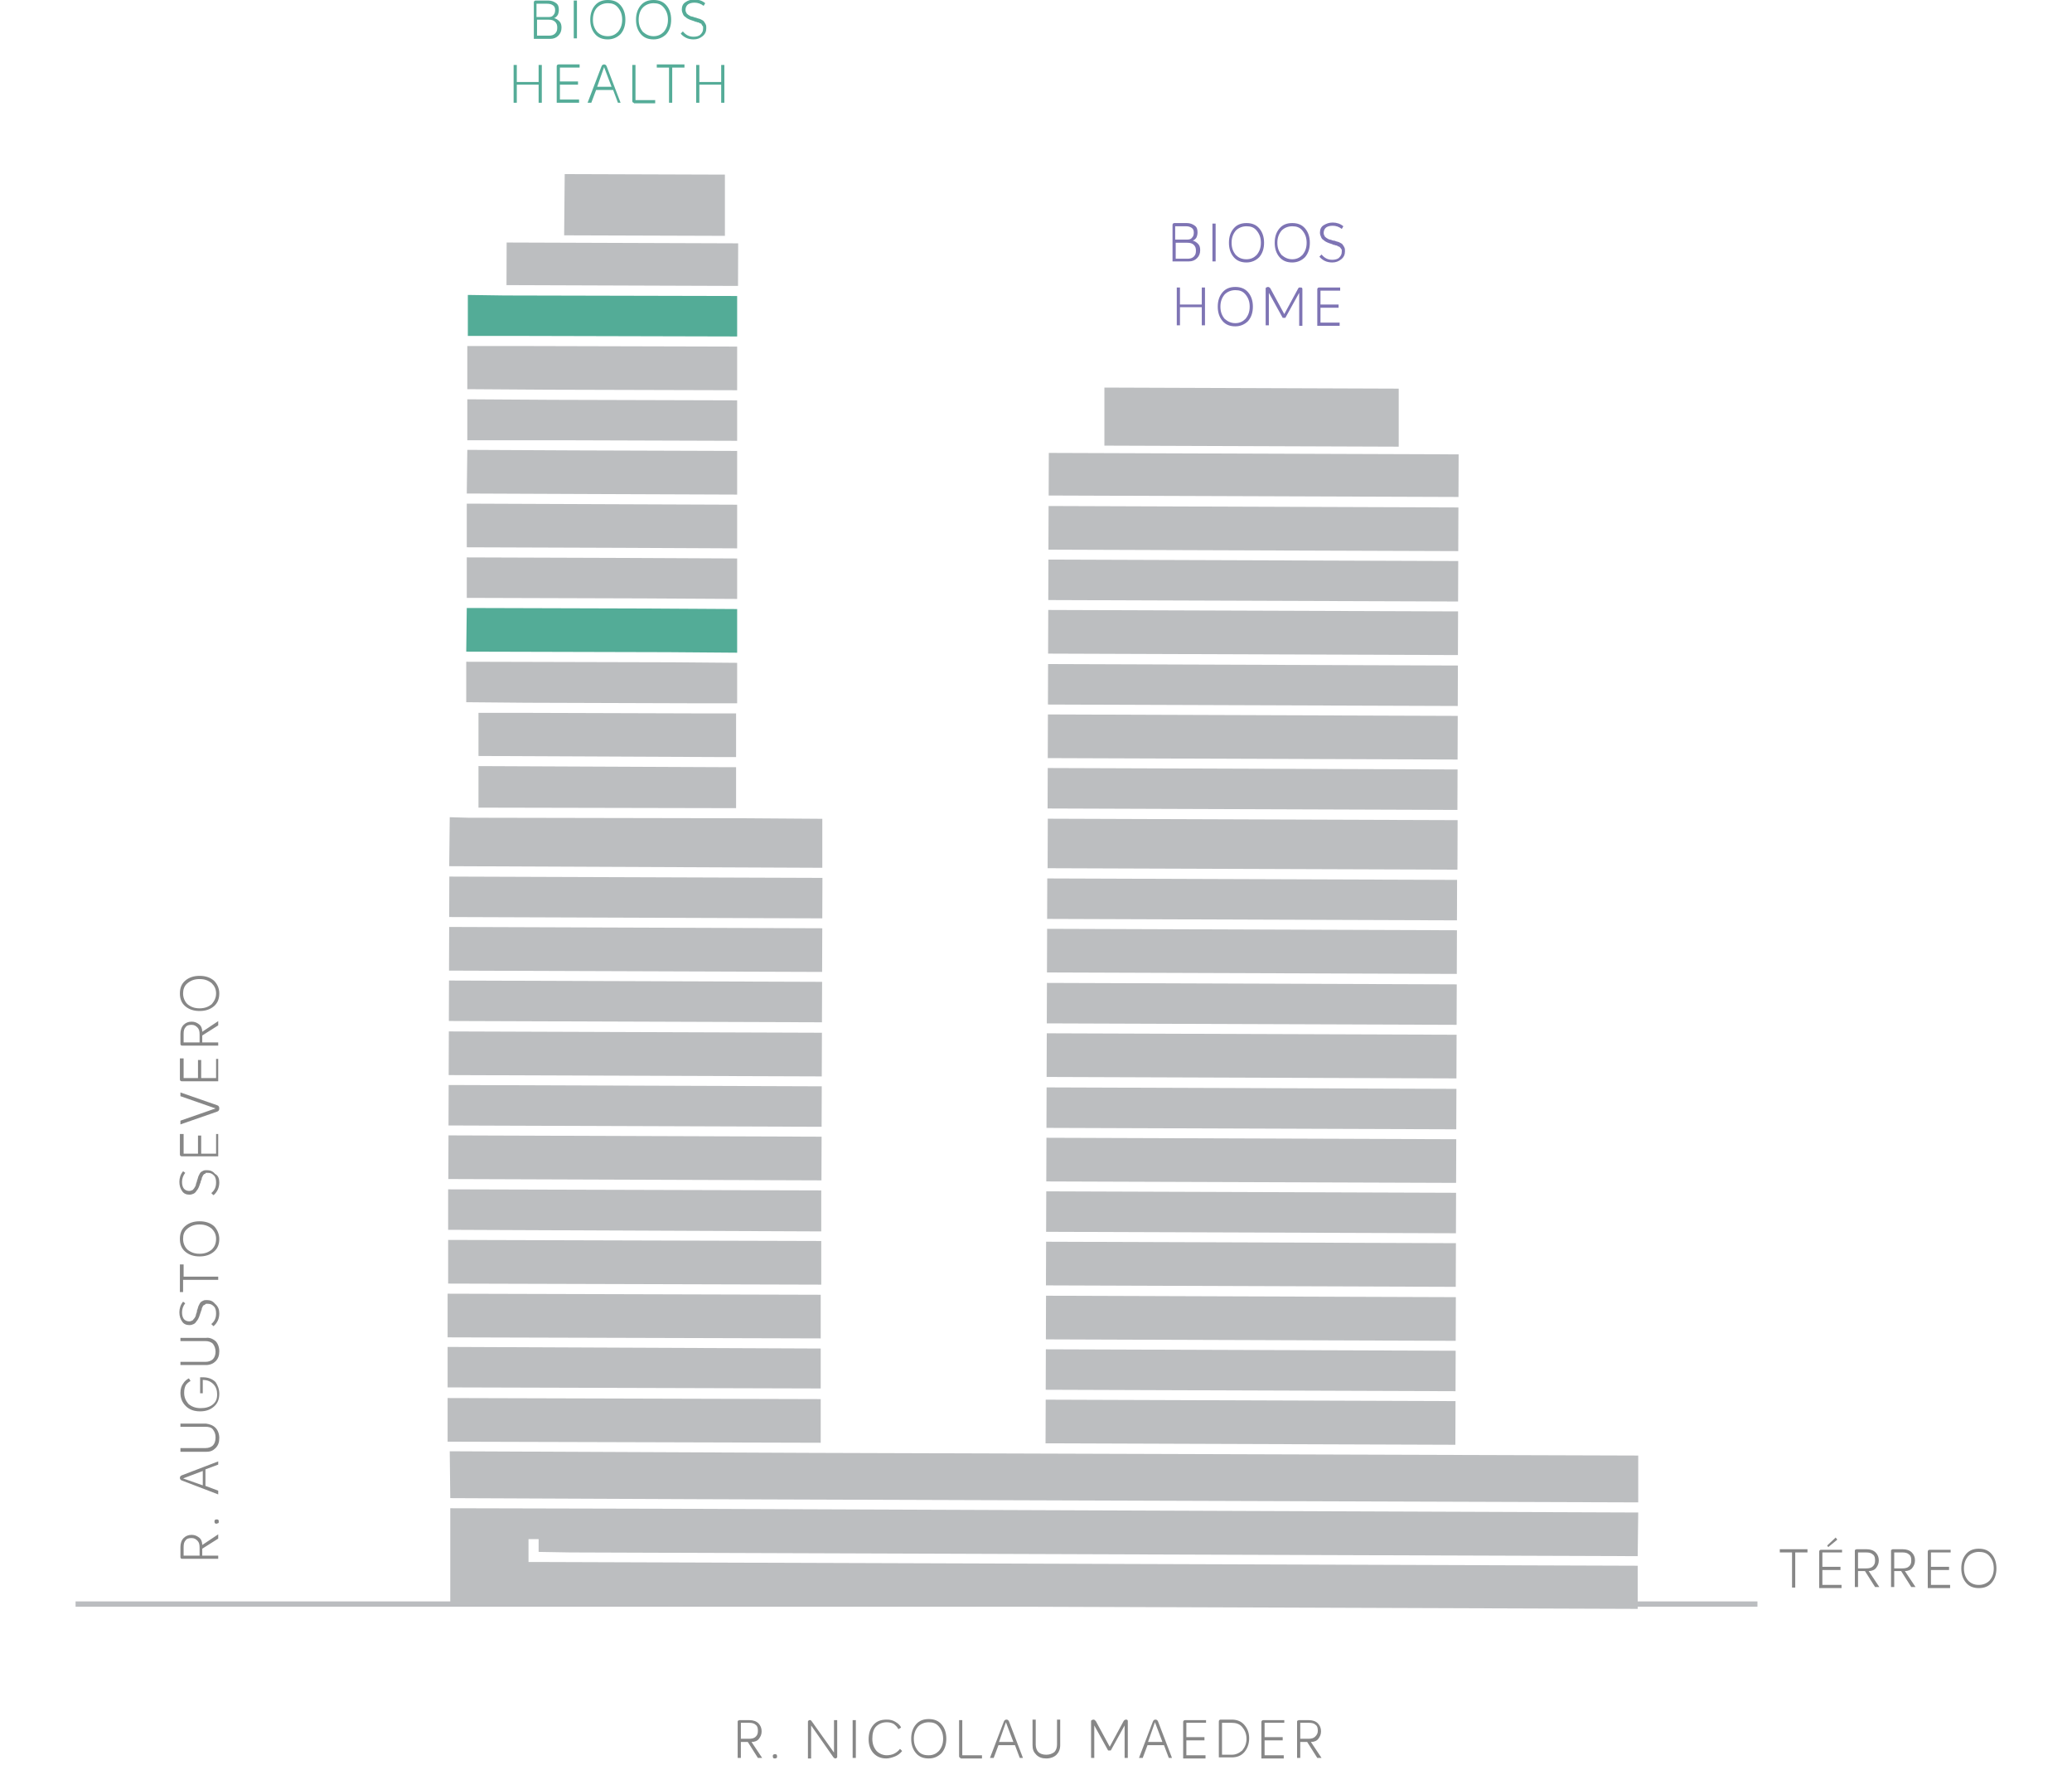 <?xml version="1.0" encoding="utf-8"?>
<!-- Generator: Adobe Illustrator 24.0.2, SVG Export Plug-In . SVG Version: 6.00 Build 0)  -->
<svg version="1.1" id="Camada_1" xmlns="http://www.w3.org/2000/svg" xmlns:xlink="http://www.w3.org/1999/xlink" x="0px" y="0px"
	 viewBox="0 0 389.3 331.5" style="enable-background:new 0 0 389.3 331.5;" xml:space="preserve">
<style type="text/css">
	.st0{fill:#878787;}
	.st1{fill:#55AC98;}
	.st2{fill:#7E74B4;}
	.st3{fill:#BBBDC0;}
	.st4{clip-path:url(#SVGID_2_);}
	.st5{fill:#BCBEC0;}
	.st6{fill:#53AC97;}
</style>
<g>
	<g>
		<path class="st0" d="M142.4,330.2l-1.9-3h-1.3v3h-0.6v-6.8c0-0.1,0-0.2,0.1-0.2s0.1-0.1,0.2-0.1h1.9c0.7,0,1.3,0.2,1.7,0.6
			c0.4,0.4,0.6,0.9,0.6,1.5c0,0.6-0.2,1-0.5,1.4c-0.3,0.4-0.8,0.6-1.4,0.6l2,3H142.4z M139.2,323.6v3h1.5c0.6,0,1-0.1,1.3-0.4
			c0.3-0.3,0.4-0.6,0.4-1.1c0-0.5-0.1-0.9-0.4-1.1c-0.3-0.3-0.7-0.4-1.3-0.4H139.2z"/>
		<path class="st0" d="M145.6,330.3c-0.1,0-0.3,0-0.3-0.1c-0.1-0.1-0.1-0.2-0.1-0.3c0-0.1,0-0.3,0.1-0.3c0.1-0.1,0.2-0.1,0.3-0.1
			c0.1,0,0.3,0,0.3,0.1c0.1,0.1,0.1,0.2,0.1,0.3c0,0.1,0,0.3-0.1,0.3C145.9,330.2,145.8,330.3,145.6,330.3z"/>
		<path class="st0" d="M156.7,323.1h0.6v6.9c0,0.1,0,0.1-0.1,0.2c-0.1,0-0.1,0.1-0.2,0.1c-0.2,0-0.3-0.1-0.4-0.2l-4.2-6v6.2h-0.6
			v-6.9c0-0.1,0-0.1,0.1-0.2s0.1-0.1,0.2-0.1c0.1,0,0.2,0,0.2,0c0.1,0,0.1,0.1,0.1,0.1c0,0,0.1,0.1,0.1,0.1l4.2,5.9V323.1z"/>
		<path class="st0" d="M160.2,330.2v-7.1h0.6v7.1H160.2z"/>
		<path class="st0" d="M166.5,330.3c-0.9,0-1.7-0.3-2.3-0.9s-1-1.5-1-2.7c0-1.1,0.3-2,0.9-2.7s1.4-1,2.5-1c0.6,0,1.1,0.1,1.6,0.4
			c0.5,0.3,0.9,0.6,1.1,1.1l-0.5,0.3c-0.2-0.4-0.5-0.7-0.9-1c-0.4-0.2-0.8-0.3-1.3-0.3c-0.8,0-1.5,0.3-2,0.8s-0.7,1.3-0.7,2.3
			c0,1,0.3,1.7,0.8,2.3c0.5,0.5,1.2,0.8,1.9,0.8c0.5,0,1-0.1,1.4-0.3c0.4-0.2,0.8-0.5,1.1-0.9l0.4,0.4c-0.3,0.4-0.8,0.8-1.3,1
			S167.1,330.3,166.5,330.3z"/>
		<path class="st0" d="M174.5,330.3c-1,0-1.8-0.3-2.4-1c-0.6-0.7-0.9-1.6-0.9-2.7c0-1.1,0.3-2,0.9-2.7s1.4-1,2.4-1
			c1,0,1.8,0.3,2.4,1c0.6,0.7,0.9,1.6,0.9,2.7c0,1.1-0.3,2-0.9,2.7C176.2,330,175.4,330.3,174.5,330.3z M174.5,329.7
			c0.8,0,1.4-0.3,1.9-0.8c0.5-0.6,0.8-1.3,0.8-2.3c0-1-0.3-1.7-0.8-2.3c-0.5-0.6-1.1-0.8-1.9-0.8c-0.8,0-1.5,0.3-2,0.8
			c-0.5,0.6-0.8,1.3-0.8,2.3c0,1,0.3,1.7,0.8,2.3C173,329.5,173.6,329.7,174.5,329.7z"/>
		<path class="st0" d="M180.5,330.2c-0.1,0-0.2,0-0.2-0.1c-0.1-0.1-0.1-0.1-0.1-0.2v-6.8h0.6v6.6h3.7v0.6H180.5z"/>
		<path class="st0" d="M191.6,330.2l-0.9-2.4h-3.1l-0.9,2.4h-0.7l2.6-6.8c0.1-0.3,0.3-0.4,0.5-0.4s0.4,0.1,0.5,0.4l2.6,6.8H191.6z
			 M187.7,327.2h2.7l-1.4-3.7L187.7,327.2z"/>
		<path class="st0" d="M198.5,329.6c-0.4,0.4-1.1,0.7-1.9,0.7c-0.8,0-1.4-0.2-1.9-0.7s-0.7-1-0.7-1.8v-4.8h0.6v4.7
			c0,0.6,0.2,1.1,0.5,1.4c0.3,0.3,0.8,0.5,1.5,0.5c0.6,0,1.1-0.2,1.5-0.5c0.3-0.3,0.5-0.8,0.5-1.4v-4.7h0.6v4.8
			C199.2,328.6,198.9,329.2,198.5,329.6z"/>
		<path class="st0" d="M211.6,323c0.2,0,0.3,0.1,0.3,0.3v6.9h-0.6v-6.1l-2.6,4.7h-0.5l-2.6-4.7v6.1h-0.6v-6.9c0-0.1,0-0.1,0.1-0.2
			c0.1,0,0.2-0.1,0.3-0.1c0.1,0,0.2,0,0.3,0.1s0.1,0.1,0.2,0.2l2.6,4.8l2.6-4.8c0.1-0.1,0.1-0.2,0.2-0.2
			C211.4,323,211.5,323,211.6,323z"/>
		<path class="st0" d="M219.6,330.2l-0.9-2.4h-3.1l-0.9,2.4H214l2.6-6.8c0.1-0.3,0.3-0.4,0.5-0.4s0.4,0.1,0.5,0.4l2.6,6.8H219.6z
			 M215.7,327.2h2.7l-1.4-3.7L215.7,327.2z"/>
		<path class="st0" d="M226.6,323.6h-3.7v2.7h3.4v0.6h-3.4v2.8h3.6v0.6h-4.2v-6.8c0-0.1,0-0.2,0.1-0.3c0.1-0.1,0.2-0.1,0.3-0.1h3.9
			V323.6z"/>
		<path class="st0" d="M229,330.2v-6.8c0-0.1,0-0.2,0.1-0.3s0.2-0.1,0.3-0.1h2c1,0,1.8,0.3,2.4,1c0.6,0.7,0.9,1.5,0.9,2.5
			c0,1-0.3,1.9-0.9,2.6c-0.6,0.7-1.4,1-2.4,1H229z M229.6,329.6h1.8c0.8,0,1.4-0.3,2-0.8c0.5-0.6,0.8-1.3,0.8-2.2
			c0-0.9-0.3-1.6-0.8-2.2c-0.5-0.6-1.2-0.8-2-0.8h-1.8V329.6z"/>
		<path class="st0" d="M241.3,323.6h-3.7v2.7h3.4v0.6h-3.4v2.8h3.6v0.6H237v-6.8c0-0.1,0-0.2,0.1-0.3c0.1-0.1,0.2-0.1,0.3-0.1h3.9
			V323.6z"/>
		<path class="st0" d="M247.5,330.2l-1.9-3h-1.3v3h-0.6v-6.8c0-0.1,0-0.2,0.1-0.2s0.1-0.1,0.2-0.1h1.9c0.7,0,1.3,0.2,1.7,0.6
			s0.6,0.9,0.6,1.5c0,0.6-0.2,1-0.5,1.4c-0.3,0.4-0.8,0.6-1.4,0.6l2,3H247.5z M244.3,323.6v3h1.5c0.6,0,1-0.1,1.3-0.4
			c0.3-0.3,0.5-0.6,0.5-1.1c0-0.5-0.1-0.9-0.4-1.1c-0.3-0.3-0.7-0.4-1.3-0.4H244.3z"/>
	</g>
	<g>
		<path class="st0" d="M339.6,291v0.6h-2.3v6.6h-0.6v-6.6h-2.3V291H339.6z"/>
		<path class="st0" d="M346.1,291.6h-3.7v2.7h3.4v0.6h-3.4v2.8h3.6v0.6h-4.2v-6.8c0-0.1,0-0.2,0.1-0.3c0.1-0.1,0.2-0.1,0.3-0.1h3.9
			V291.6z M345.2,289.2l-1.7,1.4l-0.2-0.3l1.6-1.5L345.2,289.2z"/>
		<path class="st0" d="M352.3,298.1l-1.9-3h-1.3v3h-0.6v-6.8c0-0.1,0-0.2,0.1-0.2s0.1-0.1,0.2-0.1h1.9c0.7,0,1.3,0.2,1.7,0.6
			c0.4,0.4,0.6,0.9,0.6,1.5c0,0.6-0.2,1-0.5,1.4c-0.3,0.4-0.8,0.6-1.4,0.6l2,3H352.3z M349.1,291.6v3h1.5c0.6,0,1-0.1,1.3-0.4
			c0.3-0.3,0.4-0.6,0.4-1.1c0-0.5-0.1-0.9-0.4-1.1c-0.3-0.3-0.7-0.4-1.3-0.4H349.1z"/>
		<path class="st0" d="M359.1,298.1l-1.9-3h-1.3v3h-0.6v-6.8c0-0.1,0-0.2,0.1-0.2s0.1-0.1,0.2-0.1h1.9c0.7,0,1.3,0.2,1.7,0.6
			c0.4,0.4,0.6,0.9,0.6,1.5c0,0.6-0.2,1-0.5,1.4c-0.3,0.4-0.8,0.6-1.4,0.6l2,3H359.1z M355.9,291.6v3h1.5c0.6,0,1-0.1,1.3-0.4
			c0.3-0.3,0.4-0.6,0.4-1.1c0-0.5-0.1-0.9-0.4-1.1c-0.3-0.3-0.7-0.4-1.3-0.4H355.9z"/>
		<path class="st0" d="M366.5,291.6h-3.7v2.7h3.4v0.6h-3.4v2.8h3.6v0.6h-4.2v-6.8c0-0.1,0-0.2,0.1-0.3s0.2-0.1,0.3-0.1h3.9V291.6z"
			/>
		<path class="st0" d="M371.8,298.3c-1,0-1.8-0.3-2.4-1c-0.6-0.7-0.9-1.6-0.9-2.7c0-1.1,0.3-2,0.9-2.7c0.6-0.7,1.4-1,2.4-1
			c1,0,1.8,0.3,2.4,1s0.9,1.6,0.9,2.7c0,1.1-0.3,2-0.9,2.7S372.8,298.3,371.8,298.3z M371.8,297.7c0.8,0,1.5-0.3,2-0.8
			c0.5-0.6,0.8-1.3,0.8-2.3c0-1-0.3-1.7-0.8-2.3c-0.5-0.6-1.2-0.8-2-0.8c-0.8,0-1.5,0.3-2,0.8c-0.5,0.6-0.8,1.3-0.8,2.3
			c0,1,0.3,1.7,0.8,2.3C370.3,297.4,370.9,297.7,371.8,297.7z"/>
	</g>
	<g>
		<path class="st1" d="M100.3,7.3V0.5c0-0.1,0-0.2,0.1-0.3c0.1-0.1,0.2-0.1,0.3-0.1h2.3c0.6,0,1.1,0.2,1.5,0.5
			c0.4,0.3,0.5,0.7,0.5,1.3c0,0.3-0.1,0.7-0.2,0.9c-0.2,0.3-0.4,0.5-0.7,0.6v0c0.4,0.1,0.7,0.3,1,0.6c0.3,0.3,0.4,0.7,0.4,1.2
			c0,0.6-0.2,1.1-0.6,1.5c-0.4,0.4-0.9,0.6-1.5,0.6H100.3z M100.9,3.2h2.2c0.4,0,0.7-0.1,0.9-0.4c0.2-0.2,0.3-0.5,0.3-0.9
			c0-0.4-0.1-0.7-0.4-0.9s-0.6-0.3-1.1-0.3h-2V3.2z M100.9,6.7h2.2c0.5,0,0.9-0.1,1.2-0.4c0.3-0.3,0.4-0.6,0.4-1.1
			c0-0.5-0.1-0.8-0.4-1.1c-0.3-0.3-0.7-0.4-1.2-0.4h-2.2V6.7z"/>
		<path class="st1" d="M107.8,7.3V0.1h0.6v7.1H107.8z"/>
		<path class="st1" d="M114.2,7.4c-1,0-1.8-0.3-2.4-1s-0.9-1.6-0.9-2.7c0-1.1,0.3-2,0.9-2.7s1.4-1,2.4-1c1,0,1.8,0.3,2.4,1
			c0.6,0.7,0.9,1.6,0.9,2.7c0,1.1-0.3,2-0.9,2.7C116,7,115.2,7.4,114.2,7.4z M114.2,6.8c0.8,0,1.4-0.3,1.9-0.8
			c0.5-0.6,0.8-1.3,0.8-2.3c0-1-0.3-1.7-0.8-2.3s-1.1-0.8-1.9-0.8c-0.8,0-1.5,0.3-2,0.8s-0.8,1.3-0.8,2.3c0,1,0.3,1.7,0.8,2.3
			C112.7,6.5,113.3,6.8,114.2,6.8z"/>
		<path class="st1" d="M122.8,7.4c-1,0-1.8-0.3-2.4-1s-0.9-1.6-0.9-2.7c0-1.1,0.3-2,0.9-2.7s1.4-1,2.4-1c1,0,1.8,0.3,2.4,1
			c0.6,0.7,0.9,1.6,0.9,2.7c0,1.1-0.3,2-0.9,2.7C124.6,7,123.8,7.4,122.8,7.4z M122.8,6.8c0.8,0,1.4-0.3,1.9-0.8
			c0.5-0.6,0.8-1.3,0.8-2.3c0-1-0.3-1.7-0.8-2.3s-1.1-0.8-1.9-0.8c-0.8,0-1.5,0.3-2,0.8s-0.8,1.3-0.8,2.3c0,1,0.3,1.7,0.8,2.3
			C121.4,6.5,122,6.8,122.8,6.8z"/>
		<path class="st1" d="M130.3,7.4c-0.5,0-1-0.1-1.4-0.3c-0.4-0.2-0.8-0.5-1-0.8l0.4-0.4c0.5,0.6,1.1,1,2,1c0.5,0,1-0.1,1.3-0.4
			c0.3-0.3,0.5-0.6,0.5-1.1c0-0.1,0-0.2,0-0.3c0-0.1,0-0.2-0.1-0.2c0-0.1-0.1-0.1-0.1-0.2c-0.1-0.1-0.1-0.1-0.1-0.2
			c0,0-0.1-0.1-0.2-0.1s-0.2-0.1-0.2-0.1c0,0-0.1-0.1-0.3-0.1c-0.1,0-0.2-0.1-0.3-0.1c-0.1,0-0.1,0-0.3-0.1c-0.1,0-0.2-0.1-0.3-0.1
			c-0.3-0.1-0.6-0.2-0.8-0.3c-0.2-0.1-0.4-0.2-0.6-0.4c-0.2-0.1-0.4-0.3-0.5-0.6c-0.1-0.2-0.2-0.5-0.2-0.8c0-0.6,0.2-1.1,0.7-1.4
			c0.4-0.3,1-0.5,1.7-0.5c0.7,0,1.4,0.2,2,0.7l-0.3,0.5c-0.5-0.4-1.1-0.6-1.7-0.6c-0.5,0-0.9,0.1-1.2,0.3c-0.3,0.2-0.5,0.6-0.5,1
			c0,0.2,0,0.3,0.1,0.5c0.1,0.1,0.1,0.3,0.2,0.3c0.1,0.1,0.2,0.2,0.4,0.3s0.3,0.2,0.5,0.2c0.1,0,0.3,0.1,0.6,0.2c0,0,0.1,0,0.1,0
			c0.3,0.1,0.5,0.2,0.6,0.2c0.1,0,0.3,0.1,0.5,0.2s0.4,0.2,0.5,0.4c0.1,0.1,0.2,0.3,0.3,0.5c0.1,0.2,0.1,0.4,0.1,0.7
			c0,0.6-0.2,1.1-0.7,1.5C131.5,7.2,131,7.4,130.3,7.4z"/>
	</g>
	<g>
		<path class="st1" d="M96.5,19.3v-7.1h0.6v3.2h4.1v-3.2h0.6v7.1h-0.6v-3.4h-4.1v3.4H96.5z"/>
		<path class="st1" d="M108.9,12.7h-3.7v2.6h3.4v0.6h-3.4v2.8h3.6v0.6h-4.2v-6.8c0-0.1,0-0.2,0.1-0.3c0.1-0.1,0.2-0.1,0.3-0.1h3.9
			V12.7z"/>
		<path class="st1" d="M116.1,19.3l-0.9-2.4H112l-0.9,2.4h-0.7l2.6-6.8c0.1-0.3,0.3-0.4,0.5-0.4s0.4,0.1,0.5,0.4l2.6,6.8H116.1z
			 M112.2,16.3h2.7l-1.4-3.7L112.2,16.3z"/>
		<path class="st1" d="M119.1,19.3c-0.1,0-0.2,0-0.2-0.1c-0.1-0.1-0.1-0.1-0.1-0.2v-6.8h0.6v6.6h3.7v0.6H119.1z"/>
		<path class="st1" d="M128.6,12.1v0.6h-2.3v6.6h-0.6v-6.6h-2.3v-0.6H128.6z"/>
		<path class="st1" d="M130.8,19.3v-7.1h0.6v3.2h4.1v-3.2h0.6v7.1h-0.6v-3.4h-4.1v3.4H130.8z"/>
	</g>
	<g>
		<path class="st2" d="M220.3,49.1v-6.8c0-0.1,0-0.2,0.1-0.3c0.1-0.1,0.2-0.1,0.3-0.1h2.3c0.6,0,1.1,0.2,1.5,0.5
			c0.4,0.3,0.5,0.7,0.5,1.3c0,0.3-0.1,0.7-0.2,0.9s-0.4,0.5-0.7,0.6v0c0.4,0.1,0.7,0.3,1,0.6c0.3,0.3,0.4,0.7,0.4,1.2
			c0,0.6-0.2,1.1-0.6,1.5s-0.9,0.6-1.5,0.6H220.3z M220.9,45h2.2c0.4,0,0.7-0.1,0.9-0.4c0.2-0.2,0.3-0.5,0.3-0.9
			c0-0.4-0.1-0.7-0.4-0.9s-0.6-0.3-1.1-0.3h-2V45z M220.9,48.6h2.2c0.5,0,0.9-0.1,1.2-0.4c0.3-0.3,0.4-0.6,0.4-1.1
			c0-0.5-0.1-0.8-0.4-1.1c-0.3-0.3-0.7-0.4-1.2-0.4h-2.2V48.6z"/>
		<path class="st2" d="M227.8,49.1V42h0.6v7.1H227.8z"/>
		<path class="st2" d="M234.2,49.3c-1,0-1.8-0.3-2.4-1c-0.6-0.7-0.9-1.6-0.9-2.7c0-1.1,0.3-2,0.9-2.7c0.6-0.7,1.4-1,2.4-1
			c1,0,1.8,0.3,2.4,1c0.6,0.7,0.9,1.6,0.9,2.7c0,1.1-0.3,2-0.9,2.7C236,48.9,235.2,49.3,234.2,49.3z M234.2,48.7
			c0.8,0,1.4-0.3,1.9-0.8c0.5-0.6,0.8-1.3,0.8-2.3c0-1-0.3-1.7-0.8-2.3s-1.1-0.8-1.9-0.8c-0.8,0-1.5,0.3-2,0.8
			c-0.5,0.6-0.8,1.3-0.8,2.3c0,1,0.3,1.7,0.8,2.3C232.7,48.4,233.3,48.7,234.2,48.7z"/>
		<path class="st2" d="M242.8,49.3c-1,0-1.8-0.3-2.4-1c-0.6-0.7-0.9-1.6-0.9-2.7c0-1.1,0.3-2,0.9-2.7c0.6-0.7,1.4-1,2.4-1
			c1,0,1.8,0.3,2.4,1c0.6,0.7,0.9,1.6,0.9,2.7c0,1.1-0.3,2-0.9,2.7C244.6,48.9,243.8,49.3,242.8,49.3z M242.8,48.7
			c0.8,0,1.4-0.3,1.9-0.8c0.5-0.6,0.8-1.3,0.8-2.3c0-1-0.3-1.7-0.8-2.3s-1.1-0.8-1.9-0.8c-0.8,0-1.5,0.3-2,0.8
			c-0.5,0.6-0.8,1.3-0.8,2.3c0,1,0.3,1.7,0.8,2.3C241.4,48.4,242,48.7,242.8,48.7z"/>
		<path class="st2" d="M250.3,49.3c-0.5,0-1-0.1-1.4-0.3c-0.4-0.2-0.8-0.5-1-0.8l0.4-0.4c0.5,0.6,1.1,1,2,1c0.5,0,1-0.1,1.3-0.4
			c0.3-0.3,0.5-0.6,0.5-1.1c0-0.1,0-0.2,0-0.3c0-0.1,0-0.2-0.1-0.2c0-0.1-0.1-0.1-0.1-0.2c-0.1-0.1-0.1-0.1-0.2-0.2
			c0,0-0.1-0.1-0.2-0.1s-0.2-0.1-0.2-0.1c0,0-0.1-0.1-0.3-0.1c-0.1,0-0.2-0.1-0.3-0.1c-0.1,0-0.2,0-0.3-0.1c-0.1,0-0.2-0.1-0.3-0.1
			c-0.3-0.1-0.6-0.2-0.8-0.3c-0.2-0.1-0.4-0.2-0.6-0.4c-0.2-0.1-0.4-0.3-0.5-0.6c-0.1-0.2-0.2-0.5-0.2-0.8c0-0.6,0.2-1.1,0.7-1.4
			s1-0.5,1.7-0.5c0.7,0,1.4,0.2,2,0.7l-0.3,0.5c-0.5-0.4-1.1-0.6-1.7-0.6c-0.5,0-0.9,0.1-1.2,0.3s-0.5,0.6-0.5,1
			c0,0.2,0,0.3,0.1,0.5c0.1,0.1,0.1,0.3,0.2,0.3c0.1,0.1,0.2,0.2,0.4,0.3c0.2,0.1,0.3,0.2,0.5,0.2c0.1,0,0.3,0.1,0.6,0.2
			c0,0,0.1,0,0.2,0c0.3,0.1,0.5,0.2,0.6,0.2s0.3,0.1,0.5,0.2c0.2,0.1,0.4,0.2,0.5,0.4c0.1,0.1,0.2,0.3,0.3,0.5
			c0.1,0.2,0.1,0.4,0.1,0.7c0,0.6-0.2,1.1-0.7,1.5C251.5,49.1,251,49.3,250.3,49.3z"/>
	</g>
	<g>
		<path class="st2" d="M221.1,61.1V54h0.6v3.2h4.1V54h0.6v7.1h-0.6v-3.4h-4.1v3.4H221.1z"/>
		<path class="st2" d="M232.1,61.3c-1,0-1.8-0.3-2.4-1c-0.6-0.7-0.9-1.6-0.9-2.7c0-1.1,0.3-2,0.9-2.7c0.6-0.7,1.4-1,2.4-1
			c1,0,1.8,0.3,2.4,1c0.6,0.7,0.9,1.6,0.9,2.7c0,1.1-0.3,2-0.9,2.7C233.9,60.9,233.1,61.3,232.1,61.3z M232.1,60.7
			c0.8,0,1.4-0.3,1.9-0.8c0.5-0.6,0.8-1.3,0.8-2.3c0-1-0.3-1.7-0.8-2.3s-1.1-0.8-1.9-0.8c-0.8,0-1.5,0.3-2,0.8
			c-0.5,0.6-0.8,1.3-0.8,2.3c0,1,0.3,1.7,0.8,2.3C230.7,60.4,231.3,60.7,232.1,60.7z"/>
		<path class="st2" d="M244.4,54c0.2,0,0.3,0.1,0.3,0.3v6.9h-0.6V55l-2.6,4.7h-0.5l-2.6-4.7v6.1h-0.6v-6.9c0-0.1,0-0.1,0.1-0.2
			c0.1,0,0.2-0.1,0.3-0.1c0.1,0,0.2,0,0.3,0.1c0.1,0,0.1,0.1,0.2,0.2l2.6,4.8l2.6-4.8c0.1-0.1,0.1-0.2,0.2-0.2
			C244.1,54,244.2,54,244.4,54z"/>
		<path class="st2" d="M251.8,54.6h-3.7v2.6h3.4v0.6h-3.4v2.8h3.6v0.6h-4.2v-6.8c0-0.1,0-0.2,0.1-0.3c0.1-0.1,0.2-0.1,0.3-0.1h3.9
			V54.6z"/>
	</g>
	<g>
		<path class="st0" d="M41,289l-3,1.9v1.3h3v0.6h-6.8c-0.1,0-0.2,0-0.2-0.1c-0.1-0.1-0.1-0.1-0.1-0.2v-1.9c0-0.7,0.2-1.3,0.6-1.7
			c0.4-0.4,0.9-0.6,1.5-0.6c0.6,0,1,0.2,1.4,0.5c0.4,0.3,0.6,0.8,0.6,1.4l3-2V289z M34.5,292.2h3v-1.5c0-0.6-0.1-1-0.4-1.3
			c-0.3-0.3-0.6-0.5-1.1-0.5c-0.5,0-0.9,0.1-1.1,0.4c-0.3,0.3-0.4,0.7-0.4,1.3V292.2z"/>
		<path class="st0" d="M41.1,285.8c0,0.1,0,0.3-0.1,0.3s-0.2,0.1-0.3,0.1c-0.1,0-0.3,0-0.3-0.1c-0.1-0.1-0.1-0.2-0.1-0.3
			c0-0.1,0-0.3,0.1-0.3c0.1-0.1,0.2-0.1,0.3-0.1c0.1,0,0.3,0,0.3,0.1C41.1,285.5,41.1,285.6,41.1,285.8z"/>
		<path class="st0" d="M41,275.1l-2.4,0.9v3.1l2.4,0.9v0.7l-6.8-2.6c-0.3-0.1-0.4-0.3-0.4-0.5s0.1-0.4,0.4-0.5l6.8-2.6V275.1z
			 M38.1,279v-2.7l-3.7,1.4L38.1,279z"/>
		<path class="st0" d="M40.5,268.2c0.4,0.4,0.7,1.1,0.7,1.9s-0.2,1.4-0.7,1.9s-1,0.7-1.8,0.7h-4.8V272h4.7c0.6,0,1.1-0.2,1.4-0.5
			s0.5-0.8,0.5-1.5s-0.2-1.1-0.5-1.5s-0.8-0.5-1.4-0.5h-4.7v-0.6h4.8C39.4,267.5,40,267.7,40.5,268.2z"/>
		<path class="st0" d="M41.2,261.8c0,1-0.3,1.8-1,2.4c-0.7,0.6-1.5,0.9-2.6,0.9c-1.1,0-2-0.3-2.7-1s-1-1.5-1-2.5
			c0-0.7,0.2-1.3,0.5-1.7c0.3-0.5,0.7-0.8,1.1-1l0.3,0.5c-0.4,0.2-0.7,0.5-0.9,0.8c-0.2,0.4-0.3,0.8-0.3,1.4c0,0.9,0.3,1.5,0.8,2.1
			c0.6,0.5,1.3,0.8,2.3,0.8c0.9,0,1.7-0.2,2.3-0.7c0.6-0.5,0.8-1.1,0.8-1.9c0-0.7-0.2-1.4-0.7-1.9c-0.5-0.5-1.1-0.8-2-0.8v2.5h-0.5
			v-3h0.5c1,0,1.8,0.3,2.4,0.9C40.9,260.2,41.2,260.9,41.2,261.8z"/>
		<path class="st0" d="M40.5,251.9c0.4,0.4,0.7,1.1,0.7,1.9c0,0.8-0.2,1.4-0.7,1.9c-0.4,0.4-1,0.7-1.8,0.7h-4.8v-0.6h4.7
			c0.6,0,1.1-0.2,1.4-0.5c0.3-0.3,0.5-0.8,0.5-1.4c0-0.6-0.2-1.1-0.5-1.5c-0.3-0.3-0.8-0.5-1.4-0.5h-4.7v-0.6h4.8
			C39.4,251.2,40,251.5,40.5,251.9z"/>
		<path class="st0" d="M41.2,246.7c0,0.5-0.1,1-0.3,1.4c-0.2,0.4-0.5,0.8-0.8,1l-0.4-0.4c0.6-0.5,0.9-1.1,0.9-2c0-0.5-0.1-1-0.4-1.3
			c-0.3-0.3-0.6-0.5-1.1-0.5c-0.1,0-0.2,0-0.3,0c-0.1,0-0.2,0-0.2,0.1c-0.1,0-0.1,0.1-0.2,0.1c-0.1,0.1-0.1,0.1-0.2,0.1
			c0,0-0.1,0.1-0.1,0.2c-0.1,0.1-0.1,0.2-0.1,0.2c0,0-0.1,0.1-0.1,0.3s-0.1,0.2-0.1,0.3c0,0.1-0.1,0.2-0.1,0.3
			c0,0.1-0.1,0.2-0.1,0.3c-0.1,0.3-0.2,0.6-0.3,0.8c-0.1,0.2-0.2,0.4-0.4,0.6c-0.1,0.2-0.3,0.4-0.5,0.5s-0.5,0.2-0.8,0.2
			c-0.6,0-1.1-0.2-1.4-0.7c-0.3-0.4-0.5-1-0.5-1.7c0-0.7,0.2-1.4,0.7-2l0.4,0.3c-0.4,0.5-0.6,1.1-0.6,1.7c0,0.5,0.1,0.9,0.3,1.2
			c0.2,0.3,0.6,0.5,1,0.5c0.2,0,0.3,0,0.5-0.1c0.1-0.1,0.3-0.1,0.3-0.2s0.2-0.2,0.3-0.4c0.1-0.2,0.2-0.3,0.2-0.5
			c0-0.1,0.1-0.3,0.2-0.6c0,0,0-0.1,0-0.2c0.1-0.3,0.2-0.5,0.2-0.6c0-0.1,0.1-0.3,0.2-0.5s0.2-0.4,0.3-0.5c0.1-0.1,0.3-0.2,0.5-0.3
			c0.2-0.1,0.4-0.1,0.7-0.1c0.6,0,1.1,0.2,1.5,0.7C41,245.4,41.2,246,41.2,246.7z"/>
		<path class="st0" d="M33.9,237.5h0.6v2.3H41v0.6h-6.6v2.3h-0.6V237.5z"/>
		<path class="st0" d="M41.2,232.7c0,1-0.3,1.8-1,2.4c-0.7,0.6-1.6,0.9-2.7,0.9c-1.1,0-2-0.3-2.7-0.9c-0.7-0.6-1-1.4-1-2.4
			c0-1,0.3-1.8,1-2.4c0.7-0.6,1.6-0.9,2.7-0.9c1.1,0,2,0.3,2.7,0.9C40.8,230.9,41.2,231.8,41.2,232.7z M40.6,232.7
			c0-0.8-0.3-1.4-0.8-1.9c-0.6-0.5-1.3-0.8-2.3-0.8c-1,0-1.7,0.3-2.3,0.8c-0.6,0.5-0.8,1.1-0.8,1.9c0,0.8,0.3,1.5,0.8,2
			c0.6,0.5,1.3,0.8,2.3,0.8c1,0,1.7-0.3,2.3-0.8C40.3,234.2,40.6,233.6,40.6,232.7z"/>
		<path class="st0" d="M41.2,222.1c0,0.5-0.1,1-0.3,1.4c-0.2,0.4-0.5,0.8-0.8,1l-0.4-0.4c0.6-0.5,0.9-1.1,0.9-2c0-0.5-0.1-1-0.4-1.3
			c-0.3-0.3-0.6-0.5-1.1-0.5c-0.1,0-0.2,0-0.3,0c-0.1,0-0.2,0-0.2,0.1s-0.1,0.1-0.2,0.1c-0.1,0.1-0.1,0.1-0.2,0.2
			c0,0-0.1,0.1-0.1,0.2c-0.1,0.1-0.1,0.2-0.1,0.2c0,0-0.1,0.1-0.1,0.3s-0.1,0.2-0.1,0.3s-0.1,0.1-0.1,0.3s-0.1,0.2-0.1,0.3
			c-0.1,0.3-0.2,0.6-0.3,0.8c-0.1,0.2-0.2,0.4-0.4,0.6c-0.1,0.2-0.3,0.4-0.5,0.5c-0.2,0.1-0.5,0.2-0.8,0.2c-0.6,0-1.1-0.2-1.4-0.7
			c-0.3-0.4-0.5-1-0.5-1.7c0-0.7,0.2-1.4,0.7-2l0.4,0.3c-0.4,0.5-0.6,1.1-0.6,1.7c0,0.5,0.1,0.9,0.3,1.2c0.2,0.3,0.6,0.5,1,0.5
			c0.2,0,0.3,0,0.5-0.1s0.3-0.1,0.3-0.2c0.1-0.1,0.2-0.2,0.3-0.4c0.1-0.2,0.2-0.3,0.2-0.5c0-0.1,0.1-0.3,0.2-0.6c0,0,0-0.1,0-0.1
			c0.1-0.3,0.2-0.5,0.2-0.6s0.1-0.3,0.2-0.5s0.2-0.4,0.3-0.5c0.1-0.1,0.3-0.2,0.5-0.3c0.2-0.1,0.4-0.1,0.7-0.1
			c0.6,0,1.1,0.2,1.5,0.7C41,220.8,41.2,221.4,41.2,222.1z"/>
		<path class="st0" d="M34.5,213v3.7h2.7v-3.4h0.6v3.4h2.8V213H41v4.2h-6.8c-0.1,0-0.2,0-0.3-0.1c-0.1-0.1-0.1-0.2-0.1-0.3V213H34.5
			z"/>
		<path class="st0" d="M33.9,205.9v-0.7l6.9,2.4c0.3,0.1,0.4,0.3,0.4,0.6c0,0.3-0.1,0.5-0.4,0.6l-6.9,2.4l0-0.7l6.6-2.3L33.9,205.9z
			"/>
		<path class="st0" d="M34.5,198.8v3.7h2.7v-3.4h0.6v3.4h2.8v-3.6H41v4.2h-6.8c-0.1,0-0.2,0-0.3-0.1s-0.1-0.2-0.1-0.3v-3.9H34.5z"/>
		<path class="st0" d="M41,192.6l-3,1.9v1.3h3v0.6h-6.8c-0.1,0-0.2,0-0.2-0.1c-0.1-0.1-0.1-0.1-0.1-0.2v-1.9c0-0.7,0.2-1.3,0.6-1.7
			c0.4-0.4,0.9-0.6,1.5-0.6c0.6,0,1,0.2,1.4,0.5c0.4,0.3,0.6,0.8,0.6,1.4l3-2V192.6z M34.5,195.8h3v-1.5c0-0.6-0.1-1-0.4-1.3
			c-0.3-0.3-0.6-0.5-1.1-0.5c-0.5,0-0.9,0.1-1.1,0.4c-0.3,0.3-0.4,0.7-0.4,1.3V195.8z"/>
		<path class="st0" d="M41.2,186.6c0,1-0.3,1.8-1,2.4c-0.7,0.6-1.6,0.9-2.7,0.9c-1.1,0-2-0.3-2.7-0.9s-1-1.4-1-2.4
			c0-1,0.3-1.8,1-2.4c0.7-0.6,1.6-0.9,2.7-0.9c1.1,0,2,0.3,2.7,0.9C40.8,184.8,41.2,185.6,41.2,186.6z M40.6,186.6
			c0-0.8-0.3-1.4-0.8-1.9c-0.6-0.5-1.3-0.8-2.3-0.8c-1,0-1.7,0.3-2.3,0.8c-0.6,0.5-0.8,1.2-0.8,1.9c0,0.8,0.3,1.5,0.8,2
			c0.6,0.5,1.3,0.8,2.3,0.8c1,0,1.7-0.3,2.3-0.8C40.3,188,40.6,187.4,40.6,186.6z"/>
	</g>
	<g>
		<rect x="14.2" y="300.8" class="st3" width="316" height="1"/>
	</g>
	<g>
		<defs>
			<rect id="SVGID_1_" x="57.3" y="32.7" width="250.5" height="269.5"/>
		</defs>
		<clipPath id="SVGID_2_">
			<use xlink:href="#SVGID_1_"  style="overflow:visible;"/>
		</clipPath>
		<g class="st4">
			<path class="st5" d="M-1187.5,253.3l-70.1-0.2c0,2.5,0,5.1,0,7.6l70.1,0.2L-1187.5,253.3z"/>
		</g>
		<g class="st4">
			
				<rect x="-1226.3" y="143.3" transform="matrix(3.538184e-03 -1 1 3.538184e-03 -1396.245 -1044.534)" class="st5" width="8.2" height="70.1"/>
		</g>
		<g class="st4">
			<path class="st5" d="M-1187.4,243.2l-70.1-0.2c0,2.7,0,5.5,0,8.2l70.1,0.2L-1187.4,243.2z"/>
		</g>
		<g class="st4">
			
				<rect x="-1226" y="133.5" transform="matrix(3.538184e-03 -1 1 3.538184e-03 -1386.414 -1054.262)" class="st5" width="7.6" height="70.1"/>
		</g>
		<g class="st4">
			<polygon class="st5" points="-1187.1,153.8 -1201.5,153.7 -1253.6,153.6 -1257.2,153.5 -1257.2,162.7 -1187.1,163 			"/>
		</g>
		<g class="st4">
			<path class="st5" d="M-1187.4,233.1l-70.1-0.2c0,2.7,0,5.5,0,8.2l70.1,0.2L-1187.4,233.1z"/>
		</g>
		<g class="st4">
			
				<rect x="-1226.5" y="182.5" transform="matrix(3.538184e-03 -1 1 3.538184e-03 -1435.571 -1005.622)" class="st5" width="8.2" height="70.1"/>
		</g>
		<g class="st4">
			
				<rect x="-1226.4" y="162.9" transform="matrix(3.523815e-03 -1 1 3.523815e-03 -1415.926 -1025.075)" class="st5" width="8.2" height="70.1"/>
		</g>
		<g class="st4">
			
				<rect x="-1226.2" y="172.7" transform="matrix(3.538184e-03 -1 1 3.538184e-03 -1425.74 -1015.35)" class="st5" width="7.6" height="70.1"/>
		</g>
		<g class="st4">
			<path class="st5" d="M-1187.4,223.6l-70.1-0.2l0,4.6c0,1,0,2,0,3l70.1,0.2L-1187.4,223.6z"/>
		</g>
		<g class="st4">
			<path class="st5" d="M-1187.5,262.8l-70.1-0.2c0,2.7,0,5.5,0,8.2l70.1,0.2L-1187.5,262.8z"/>
		</g>
		<g class="st4">
			<polygon class="st5" points="-1211.7,132.1 -1203.3,132.1 -1202.9,132.1 -1202.9,132.9 -1202.9,133.1 -1202.9,132.9 -1202.9,132 
				-1202.8,113.5 -1202.7,93.9 -1202.7,83.8 -1202.6,74.3 -1202.6,64.2 -1202.6,54.7 -1202.6,55.6 -1203,55.6 -1246.9,55.5 
				-1253.8,55.4 -1253.8,63.1 -1243.4,63.1 -1203.1,63.2 -1202.6,63.2 -1202.6,64.2 -1202.6,65.1 -1203.1,65.1 -1242.5,65 
				-1253.8,65 -1253.8,73.1 -1238.7,73.2 -1203.1,73.3 -1202.6,73.3 -1202.6,74.3 -1202.6,75.2 -1203.1,75.2 -1237.9,75.1 
				-1253.8,75 -1253.9,82.7 -1234.4,82.7 -1203.1,82.8 -1202.7,82.8 -1202.7,83.8 -1202.7,84.7 -1203.1,84.7 -1233.5,84.6 
				-1253.9,84.5 -1253.9,92.7 -1229.7,92.8 -1203.2,92.9 -1202.7,92.9 -1202.7,93.9 -1202.7,94.8 -1203.2,94.8 -1228.9,94.7 
				-1253.9,94.6 -1253.9,102.8 -1225.1,102.9 -1203.2,103 -1202.7,103 -1202.8,103.9 -1202.8,104.9 -1203.2,104.9 -1224.2,104.8 
				-1253.9,104.7 -1254,112.3 -1220.7,112.4 -1203.2,112.5 -1202.8,112.5 -1202.8,113.5 -1202.8,114.4 -1203.2,114.4 -1219.9,114.3 
				-1254,114.2 -1254,122.4 -1216.1,122.5 -1203.3,122.6 -1202.8,122.6 -1202.8,123.5 -1202.8,124.5 -1203.3,124.5 -1215.2,124.4 
				-1254,124.3 -1254,131.9 -1242.8,132 			"/>
		</g>
		<g class="st4">
			<polygon class="st5" points="-1257.1,272.6 -1257.1,281.4 -1210.4,281.6 -1033.9,282.2 -1033.8,273.4 -1189.5,272.9 			"/>
		</g>
		<g class="st4">
			<polygon class="st6" points="-1257.1,283.3 -1257,300.9 -1257,301.4 -1033.9,302.2 -1033.9,294.1 -1239.1,293.4 -1242.3,293.4 
				-1242.3,289.1 -1241.4,289.1 -1241.4,289.1 -1240.4,289.1 -1240.4,289.1 -1240.4,291.5 -1234.5,291.6 -1091.9,292.1 
				-1033.9,292.3 -1033.9,284.1 -1215,283.4 			"/>
		</g>
		<g class="st4">
			<polygon class="st5" points="-1078.9,83.4 -1078.9,73 -1134.2,72.8 -1134.2,83.2 -1134.2,83.7 -1135.1,83.7 -1078.9,83.9 			"/>
		</g>
		<g class="st4">
			<polygon class="st5" points="-1205.5,43.8 -1205.4,32.8 -1235.6,32.7 -1235.6,43.7 -1235.6,44.2 -1236.6,44.2 -1236.6,44.2 
				-1205.5,44.3 			"/>
		</g>
		<g class="st4">
			<path class="st5" d="M-1204.5,44.3l-0.9,0L-1204.5,44.3z"/>
		</g>
		<g class="st4">
			
				<rect x="-960.4" y="27.9" transform="matrix(3.518915e-03 -1 1 3.518915e-03 -1002.675 -906.956)" class="st5" width="8" height="43.5"/>
		</g>
		<g class="st4">
			<polygon class="st5" points="-937.9,144.1 -983.4,143.9 -983.4,151.7 -935,151.8 -935,150.3 -935,148.6 -935,144.1 -935,144.1 
							"/>
		</g>
		<g class="st4">
			<polygon class="st5" points="-935,134 -935,134 -942.5,134 -974.4,133.9 -983.4,133.9 -983.4,142 -938.8,142.2 -935,142.2 
				-935,142.2 			"/>
		</g>
		<g class="st4">
			
				<rect x="-841.9" y="150" transform="matrix(3.532547e-03 -1 1 3.532547e-03 -1023.667 -650.215)" class="st5" width="7.6" height="77"/>
		</g>
		<g class="st4">
			
				<rect x="-842.2" y="159.8" transform="matrix(3.532547e-03 -1 1 3.532547e-03 -1033.498 -640.488)" class="st5" width="8.2" height="77"/>
		</g>
		<g class="st4">
			
				<rect x="-842.3" y="179.4" transform="matrix(3.532547e-03 -1 1 3.532547e-03 -1053.161 -621.032)" class="st5" width="8.2" height="77"/>
		</g>
		<g class="st4">
			
				<rect x="-842.2" y="140.2" transform="matrix(3.532547e-03 -1 1 3.532547e-03 -1013.835 -659.943)" class="st5" width="8.2" height="77"/>
		</g>
		<g class="st4">
			
				<rect x="-842.4" y="199" transform="matrix(3.532547e-03 -1 1 3.532547e-03 -1072.824 -601.576)" class="st5" width="8.2" height="77"/>
		</g>
		<g class="st4">
			
				<rect x="-841.6" y="70.5" transform="matrix(3.532547e-03 -1 1 3.532547e-03 -943.89 -729.151)" class="st5" width="7.6" height="77"/>
		</g>
		<g class="st4">
			
				<rect x="-841.8" y="130.4" transform="matrix(3.532547e-03 -1 1 3.532547e-03 -1004.003 -669.671)" class="st5" width="7.6" height="77"/>
		</g>
		<g class="st4">
			
				<rect x="-841.7" y="90.1" transform="matrix(3.532547e-03 -1 1 3.532547e-03 -963.553 -709.695)" class="st5" width="7.6" height="77"/>
		</g>
		<g class="st4">
			
				<rect x="-842" y="189.2" transform="matrix(3.532547e-03 -1 1 3.532547e-03 -1062.993 -611.303)" class="st5" width="7.6" height="77"/>
		</g>
		<g class="st4">
			
				<rect x="-842.1" y="218.9" transform="matrix(3.532547e-03 -1 1 3.532547e-03 -1092.769 -581.842)" class="st5" width="7.6" height="77"/>
		</g>
		<g class="st4">
			
				<rect x="-842.4" y="209.1" transform="matrix(3.532547e-03 -1 1 3.532547e-03 -1082.937 -591.57)" class="st5" width="8.2" height="77"/>
		</g>
		<g class="st4">
			
				<rect x="-841.9" y="60.7" transform="matrix(3.532547e-03 -1 1 3.532547e-03 -934.058 -738.879)" class="st5" width="8.2" height="77"/>
		</g>
		<g class="st4">
			
				<rect x="-842.5" y="228.7" transform="matrix(3.532547e-03 -1 1 3.532547e-03 -1102.6 -572.114)" class="st5" width="8.2" height="77"/>
		</g>
		<g class="st4">
			
				<rect x="-841.9" y="80.3" transform="matrix(3.532547e-03 -1 1 3.532547e-03 -953.721 -719.423)" class="st5" width="8.2" height="77"/>
		</g>
		<g class="st4">
			
				<rect x="-842" y="169.6" transform="matrix(3.532547e-03 -1 1 3.532547e-03 -1043.33 -630.759)" class="st5" width="7.6" height="77"/>
		</g>
		<g class="st4">
			
				<rect x="-842" y="99.9" transform="matrix(3.532547e-03 -1 1 3.532547e-03 -973.385 -699.968)" class="st5" width="8.2" height="77"/>
		</g>
		<g class="st4">
			
				<rect x="-842.6" y="120.1" transform="matrix(3.532547e-03 -1 1 3.532547e-03 -993.61 -679.955)" class="st5" width="9.3" height="77"/>
		</g>
		<g class="st4">
			
				<rect x="-841.8" y="50.7" transform="matrix(3.532547e-03 -1 1 3.532547e-03 -924.016 -748.816)" class="st5" width="8" height="77"/>
		</g>
		<g class="st4">
			
				<rect x="-841.8" y="109.7" transform="matrix(3.532547e-03 -1 1 3.532547e-03 -983.216 -690.239)" class="st5" width="7.6" height="77"/>
		</g>
		<g class="st4">
			
				<rect x="-957.8" y="153.1" transform="matrix(3.523815e-03 -1 1 3.523815e-03 -1138.711 -766.475)" class="st5" width="7.6" height="70.1"/>
		</g>
		<g class="st4">
			<path class="st5" d="M-919.1,253.3l-70.1-0.2c0,2.5,0,5.1,0,7.6l70.1,0.2L-919.1,253.3z"/>
		</g>
		<g class="st4">
			
				<rect x="-958" y="143.3" transform="matrix(3.538184e-03 -1 1 3.538184e-03 -1128.865 -776.206)" class="st5" width="8.2" height="70.1"/>
		</g>
		<g class="st4">
			<path class="st5" d="M-919.1,243.2l-70.1-0.2c0,2.7,0,5.5,0,8.2l70.1,0.2L-919.1,243.2z"/>
		</g>
		<g class="st4">
			
				<rect x="-957.7" y="133.5" transform="matrix(3.538184e-03 -1 1 3.538184e-03 -1119.033 -785.934)" class="st5" width="7.6" height="70.1"/>
		</g>
		<g class="st4">
			<polygon class="st5" points="-918.8,153.8 -933.1,153.7 -985.3,153.6 -988.9,153.5 -988.9,162.7 -918.8,163 			"/>
		</g>
		<g class="st4">
			<path class="st6" d="M-919.1,233.1l-70.1-0.2c0,2.7,0,5.5,0,8.2l70.1,0.2L-919.1,233.1z"/>
		</g>
		<g class="st4">
			
				<rect x="-958.1" y="182.5" transform="matrix(3.538184e-03 -1 1 3.538184e-03 -1168.191 -737.294)" class="st6" width="8.2" height="70.1"/>
		</g>
		<g class="st4">
			
				<rect x="-958.1" y="162.9" transform="matrix(3.523815e-03 -1 1 3.523815e-03 -1148.542 -756.747)" class="st6" width="8.2" height="70.1"/>
		</g>
		<g class="st4">
			
				<rect x="-957.8" y="172.7" transform="matrix(3.538184e-03 -1 1 3.538184e-03 -1158.36 -747.022)" class="st5" width="7.6" height="70.1"/>
		</g>
		<g class="st4">
			<path class="st5" d="M-919,223.6l-70.1-0.2l0,4.6c0,1,0,2,0,3l70.1,0.2L-919,223.6z"/>
		</g>
		<g class="st4">
			<path class="st5" d="M-919.2,262.8l-70.1-0.2c0,2.7,0,5.5,0,8.2l70.1,0.2L-919.2,262.8z"/>
		</g>
		<g class="st4">
			<polygon class="st5" points="-943.4,132.1 -935,132.1 -934.5,132.1 -934.5,132.9 -934.5,133.1 -934.5,132.9 -934.5,132 
				-934.5,113.5 -934.4,93.9 -934.3,83.8 -934.3,74.3 -934.3,64.2 -934.2,54.7 -934.3,55.6 -934.7,55.6 -978.5,55.5 -985.4,55.4 
				-985.5,63.1 -975,63.1 -934.7,63.2 -934.3,63.2 -934.3,64.2 -934.3,65.1 -934.7,65.1 -974.2,65 -985.5,65 -985.5,73.1 
				-970.4,73.2 -934.8,73.3 -934.3,73.3 -934.3,74.3 -934.3,75.2 -934.8,75.2 -969.5,75.1 -985.5,75 -985.5,82.7 -966,82.7 
				-934.8,82.8 -934.3,82.8 -934.4,83.8 -934.4,84.7 -934.8,84.7 -965.2,84.6 -985.5,84.5 -985.6,92.7 -961.4,92.8 -934.8,92.9 
				-934.4,92.9 -934.4,93.9 -934.4,94.8 -934.8,94.8 -960.5,94.7 -985.6,94.6 -985.6,102.8 -956.8,102.9 -934.9,103 -934.4,103 
				-934.4,103.9 -934.4,104.9 -934.9,104.9 -955.9,104.8 -985.6,104.7 -985.6,112.3 -952.4,112.4 -934.9,112.5 -934.5,112.5 
				-934.5,113.5 -934.5,114.4 -934.9,114.4 -951.5,114.3 -985.6,114.2 -985.7,122.4 -947.8,122.5 -934.9,122.6 -934.5,122.6 
				-934.5,123.5 -934.5,124.5 -934.9,124.5 -946.9,124.4 -985.7,124.3 -985.7,131.9 -974.4,132 			"/>
		</g>
		<g class="st4">
			<polygon class="st5" points="-988.8,272.6 -988.8,281.4 -942.1,281.6 -765.5,282.2 -765.5,273.4 -921.2,272.9 			"/>
		</g>
		<g class="st4">
			<polygon class="st5" points="-988.8,283.3 -988.7,300.9 -988.7,301.4 -765.6,302.2 -765.6,294.1 -970.7,293.4 -974,293.4 
				-974,289.1 -973,289.1 -973,289.1 -972.1,289.1 -972.1,289.1 -972.1,291.5 -966.2,291.6 -823.5,292.1 -765.6,292.3 -765.5,284.1 
				-946.6,283.4 			"/>
		</g>
		<g class="st4">
			<polygon class="st5" points="-810.6,83.4 -810.5,73 -865.8,72.8 -865.9,83.2 -865.9,83.7 -866.8,83.7 -810.6,83.9 			"/>
		</g>
		<g class="st4">
			<polygon class="st5" points="-937.1,43.8 -937.1,32.8 -967.2,32.7 -967.3,43.7 -967.3,44.2 -968.2,44.2 -968.2,44.2 -937.1,44.3 
							"/>
		</g>
		<g class="st4">
			<path class="st5" d="M-936.2,44.3l-0.9,0L-936.2,44.3z"/>
		</g>
		<g class="st4">
			
				<rect x="-692.1" y="27.9" transform="matrix(3.518915e-03 -1 1 3.518915e-03 -735.29 -638.628)" class="st5" width="8" height="43.5"/>
		</g>
		<g class="st4">
			<polygon class="st5" points="-669.6,144.1 -715.1,143.9 -715.1,151.7 -666.7,151.8 -666.7,150.3 -666.7,148.6 -666.7,144.1 
				-666.7,144.1 			"/>
		</g>
		<g class="st4">
			<polygon class="st5" points="-666.6,134 -666.7,134 -674.2,134 -706.1,133.9 -715,133.9 -715.1,142 -670.4,142.2 -666.7,142.2 
				-666.7,142.2 			"/>
		</g>
		<g class="st4">
			
				<rect x="-573.6" y="150" transform="matrix(3.532548e-03 -1 1 3.532548e-03 -756.285 -381.887)" class="st5" width="7.6" height="77"/>
		</g>
		<g class="st4">
			
				<rect x="-573.9" y="159.8" transform="matrix(3.532548e-03 -1 1 3.532548e-03 -766.116 -372.16)" class="st5" width="8.2" height="77"/>
		</g>
		<g class="st4">
			
				<rect x="-574" y="179.4" transform="matrix(3.532548e-03 -1 1 3.532548e-03 -785.779 -352.704)" class="st5" width="8.2" height="77"/>
		</g>
		<g class="st4">
			
				<rect x="-573.8" y="140.2" transform="matrix(3.532548e-03 -1 1 3.532548e-03 -746.453 -391.616)" class="st5" width="8.2" height="77"/>
		</g>
		<g class="st4">
			
				<rect x="-574" y="199" transform="matrix(3.532548e-03 -1 1 3.532548e-03 -805.442 -333.248)" class="st5" width="8.2" height="77"/>
		</g>
		<g class="st4">
			
				<rect x="-573.3" y="70.5" transform="matrix(3.532548e-03 -1 1 3.532548e-03 -676.508 -460.823)" class="st5" width="7.6" height="77"/>
		</g>
		<g class="st4">
			
				<rect x="-573.5" y="130.4" transform="matrix(3.532548e-03 -1 1 3.532548e-03 -736.622 -401.343)" class="st5" width="7.6" height="77"/>
		</g>
		<g class="st4">
			
				<rect x="-573.4" y="90.1" transform="matrix(3.532548e-03 -1 1 3.532548e-03 -696.171 -441.367)" class="st5" width="7.6" height="77"/>
		</g>
		<g class="st4">
			
				<rect x="-573.7" y="189.2" transform="matrix(3.532548e-03 -1 1 3.532548e-03 -795.611 -342.976)" class="st5" width="7.6" height="77"/>
		</g>
		<g class="st4">
			
				<rect x="-573.8" y="218.9" transform="matrix(3.532548e-03 -1 1 3.532548e-03 -825.387 -313.514)" class="st5" width="7.6" height="77"/>
		</g>
		<g class="st4">
			
				<rect x="-574.1" y="209.1" transform="matrix(3.532548e-03 -1 1 3.532548e-03 -815.555 -323.242)" class="st5" width="8.2" height="77"/>
		</g>
		<g class="st4">
			
				<rect x="-573.5" y="60.7" transform="matrix(3.532548e-03 -1 1 3.532548e-03 -666.677 -470.551)" class="st5" width="8.2" height="77"/>
		</g>
		<g class="st4">
			
				<rect x="-574.1" y="228.7" transform="matrix(3.532548e-03 -1 1 3.532548e-03 -835.218 -303.786)" class="st5" width="8.2" height="77"/>
		</g>
		<g class="st4">
			
				<rect x="-573.6" y="80.3" transform="matrix(3.532548e-03 -1 1 3.532548e-03 -686.339 -451.095)" class="st5" width="8.2" height="77"/>
		</g>
		<g class="st4">
			
				<rect x="-573.6" y="169.6" transform="matrix(3.532548e-03 -1 1 3.532548e-03 -775.948 -362.431)" class="st5" width="7.6" height="77"/>
		</g>
		<g class="st4">
			
				<rect x="-573.7" y="99.9" transform="matrix(3.532548e-03 -1 1 3.532548e-03 -706.003 -431.64)" class="st5" width="8.2" height="77"/>
		</g>
		<g class="st4">
			
				<rect x="-574.3" y="120.1" transform="matrix(3.532548e-03 -1 1 3.532548e-03 -726.228 -411.627)" class="st5" width="9.3" height="77"/>
		</g>
		<g class="st4">
			
				<rect x="-573.4" y="50.7" transform="matrix(3.532548e-03 -1 1 3.532548e-03 -656.634 -480.488)" class="st5" width="8" height="77"/>
		</g>
		<g class="st4">
			
				<rect x="-573.4" y="109.7" transform="matrix(3.532548e-03 -1 1 3.532548e-03 -715.835 -421.911)" class="st5" width="7.6" height="77"/>
		</g>
		<g class="st4">
			
				<rect x="-689.4" y="153.1" transform="matrix(3.523815e-03 -1 1 3.523815e-03 -871.327 -498.147)" class="st6" width="7.6" height="70.1"/>
		</g>
		<g class="st4">
			<path class="st5" d="M-650.8,253.3l-70.1-0.2c0,2.5,0,5.1,0,7.6l70.1,0.2L-650.8,253.3z"/>
		</g>
		<g class="st4">
			
				<rect x="-689.7" y="143.3" transform="matrix(3.538184e-03 -1 1 3.538184e-03 -861.485 -507.878)" class="st5" width="8.2" height="70.1"/>
		</g>
		<g class="st4">
			<path class="st5" d="M-650.8,243.2l-70.1-0.2c0,2.7,0,5.5,0,8.2l70.1,0.2L-650.8,243.2z"/>
		</g>
		<g class="st4">
			
				<rect x="-689.4" y="133.5" transform="matrix(3.538184e-03 -1 1 3.538184e-03 -851.653 -517.606)" class="st5" width="7.6" height="70.1"/>
		</g>
		<g class="st4">
			<polygon class="st5" points="-650.5,153.8 -664.8,153.7 -717,153.6 -720.5,153.5 -720.6,162.7 -650.5,163 			"/>
		</g>
		<g class="st4">
			<path class="st5" d="M-650.7,233.1l-70.1-0.2c0,2.7,0,5.5,0,8.2l70.1,0.2L-650.7,233.1z"/>
		</g>
		<g class="st4">
			
				<rect x="-689.8" y="182.5" transform="matrix(3.538184e-03 -1 1 3.538184e-03 -900.811 -468.966)" class="st5" width="8.2" height="70.1"/>
		</g>
		<g class="st4">
			
				<rect x="-689.7" y="162.9" transform="matrix(3.523815e-03 -1 1 3.523815e-03 -881.158 -488.419)" class="st5" width="8.2" height="70.1"/>
		</g>
		<g class="st4">
			
				<rect x="-689.5" y="172.7" transform="matrix(3.538184e-03 -1 1 3.538184e-03 -890.98 -478.694)" class="st6" width="7.6" height="70.1"/>
		</g>
		<g class="st4">
			<polygon class="st6" points="-650.7,223.6 -720.8,223.4 -720.8,228 -720.8,231 -650.7,231.3 			"/>
		</g>
		<g class="st4">
			<path class="st5" d="M-650.8,262.8l-70.1-0.2c0,2.7,0,5.5,0,8.2l70.1,0.2L-650.8,262.8z"/>
		</g>
		<g class="st4">
			<polygon class="st5" points="-675.1,132.1 -666.6,132.1 -666.2,132.1 -666.2,132.9 -666.2,133.1 -666.2,132.9 -666.2,132 
				-666.1,113.5 -666.1,93.9 -666,83.8 -666,74.3 -666,64.2 -665.9,54.7 -665.9,55.6 -666.4,55.6 -710.2,55.5 -717.1,55.4 
				-717.1,63.1 -706.7,63.1 -666.4,63.2 -665.9,63.2 -666,64.2 -666,65.1 -666.4,65.1 -705.8,65 -717.1,65 -717.2,73.1 -702.1,73.2 
				-666.4,73.3 -666,73.3 -666,74.3 -666,75.2 -666.4,75.2 -701.2,75.1 -717.2,75 -717.2,82.7 -697.7,82.7 -666.5,82.8 -666,82.8 
				-666,83.8 -666,84.7 -666.5,84.7 -696.8,84.6 -717.2,84.5 -717.2,92.7 -693.1,92.8 -666.5,92.9 -666.1,92.9 -666.1,93.9 
				-666.1,94.8 -666.5,94.8 -692.2,94.7 -717.2,94.6 -717.3,102.8 -688.5,102.9 -666.5,103 -666.1,103 -666.1,103.9 -666.1,104.9 
				-666.5,104.9 -687.6,104.8 -717.3,104.7 -717.3,112.3 -684.1,112.4 -666.6,112.5 -666.1,112.5 -666.1,113.5 -666.1,114.4 
				-666.6,114.4 -683.2,114.3 -717.3,114.2 -717.3,122.4 -679.4,122.5 -666.6,122.6 -666.2,122.6 -666.2,123.5 -666.2,124.5 
				-666.6,124.5 -678.6,124.4 -717.4,124.3 -717.4,131.9 -706.1,132 			"/>
		</g>
		<g class="st4">
			<polygon class="st5" points="-720.5,272.6 -720.4,281.4 -673.8,281.6 -497.2,282.2 -497.2,273.4 -652.9,272.9 			"/>
		</g>
		<g class="st4">
			<polygon class="st5" points="-720.4,283.3 -720.4,300.9 -720.4,301.4 -497.3,302.2 -497.3,294.1 -702.4,293.4 -705.7,293.4 
				-705.7,289.1 -704.7,289.1 -704.7,289.1 -703.8,289.1 -703.8,289.1 -703.8,291.5 -697.9,291.6 -555.2,292.1 -497.2,292.3 
				-497.2,284.1 -678.3,283.4 			"/>
		</g>
		<g class="st4">
			<polygon class="st5" points="-542.2,83.4 -542.2,73 -597.5,72.8 -597.5,83.2 -597.5,83.7 -598.5,83.7 -542.2,83.9 			"/>
		</g>
		<g class="st4">
			<polygon class="st5" points="-668.8,43.8 -668.8,32.8 -698.9,32.7 -699,43.7 -699,44.2 -699.9,44.2 -699.9,44.2 -668.8,44.3 			
				"/>
		</g>
		<g class="st4">
			<path class="st5" d="M-667.9,44.3l-0.9,0L-667.9,44.3z"/>
		</g>
		<g class="st4">
			
				<rect x="-423.8" y="27.9" transform="matrix(3.518915e-03 -1 1 3.518915e-03 -467.905 -370.3)" class="st5" width="8" height="43.5"/>
		</g>
		<g class="st4">
			<polygon class="st5" points="-401.2,144.1 -446.7,143.9 -446.7,151.7 -398.4,151.8 -398.4,150.3 -398.4,148.6 -398.4,144.1 
				-398.4,144.1 			"/>
		</g>
		<g class="st4">
			<polygon class="st6" points="-398.3,134 -398.4,134 -405.9,134 -437.8,133.9 -446.7,133.9 -446.7,142 -402.1,142.2 -398.4,142.2 
				-398.3,142.2 			"/>
		</g>
		<g class="st4">
			
				<rect x="-305.2" y="150" transform="matrix(3.532549e-03 -1 1 3.532549e-03 -488.903 -113.559)" class="st5" width="7.6" height="77"/>
		</g>
		<g class="st4">
			
				<rect x="-305.6" y="159.8" transform="matrix(3.532549e-03 -1 1 3.532549e-03 -498.734 -103.832)" class="st5" width="8.2" height="77"/>
		</g>
		<g class="st4">
			
				<rect x="-305.6" y="179.4" transform="matrix(3.532549e-03 -1 1 3.532549e-03 -518.397 -84.376)" class="st5" width="8.2" height="77"/>
		</g>
		<g class="st4">
			
				<rect x="-305.5" y="140.2" transform="matrix(3.532549e-03 -1 1 3.532549e-03 -479.071 -123.288)" class="st5" width="8.2" height="77"/>
		</g>
		<g class="st4">
			
				<rect x="-305.7" y="199" transform="matrix(3.532549e-03 -1 1 3.532549e-03 -538.061 -64.92)" class="st5" width="8.2" height="77"/>
		</g>
		<g class="st4">
			
				<rect x="-305" y="70.5" transform="matrix(3.532549e-03 -1 1 3.532549e-03 -409.127 -192.495)" class="st5" width="7.6" height="77"/>
		</g>
		<g class="st4">
			
				<rect x="-305.2" y="130.4" transform="matrix(3.532549e-03 -1 1 3.532549e-03 -469.24 -133.015)" class="st5" width="7.6" height="77"/>
		</g>
		<g class="st4">
			
				<rect x="-305" y="90.1" transform="matrix(3.532549e-03 -1 1 3.532549e-03 -428.79 -173.039)" class="st5" width="7.6" height="77"/>
		</g>
		<g class="st4">
			
				<rect x="-305.4" y="189.2" transform="matrix(3.532549e-03 -1 1 3.532549e-03 -528.23 -74.648)" class="st5" width="7.6" height="77"/>
		</g>
		<g class="st4">
			
				<rect x="-305.5" y="218.9" transform="matrix(3.532549e-03 -1 1 3.532549e-03 -558.005 -45.186)" class="st5" width="7.6" height="77"/>
		</g>
		<g class="st4">
			
				<rect x="-305.7" y="209.1" transform="matrix(3.532549e-03 -1 1 3.532549e-03 -548.173 -54.914)" class="st5" width="8.2" height="77"/>
		</g>
		<g class="st4">
			
				<rect x="-305.2" y="60.7" transform="matrix(3.532549e-03 -1 1 3.532549e-03 -399.295 -202.223)" class="st5" width="8.2" height="77"/>
		</g>
		<g class="st4">
			
				<rect x="-305.8" y="228.7" transform="matrix(3.532549e-03 -1 1 3.532549e-03 -567.836 -35.458)" class="st5" width="8.2" height="77"/>
		</g>
		<g class="st4">
			
				<rect x="-305.3" y="80.3" transform="matrix(3.532549e-03 -1 1 3.532549e-03 -418.958 -182.768)" class="st5" width="8.2" height="77"/>
		</g>
		<g class="st4">
			
				<rect x="-305.3" y="169.6" transform="matrix(3.532549e-03 -1 1 3.532549e-03 -508.566 -94.103)" class="st5" width="7.6" height="77"/>
		</g>
		<g class="st4">
			
				<rect x="-305.3" y="99.9" transform="matrix(3.532549e-03 -1 1 3.532549e-03 -438.621 -163.311)" class="st5" width="8.2" height="77"/>
		</g>
		<g class="st4">
			
				<rect x="-306" y="120.1" transform="matrix(3.532549e-03 -1 1 3.532549e-03 -458.846 -143.299)" class="st5" width="9.3" height="77"/>
		</g>
		<g class="st4">
			
				<rect x="-305.1" y="50.7" transform="matrix(3.532549e-03 -1 1 3.532549e-03 -389.252 -212.16)" class="st5" width="8" height="77"/>
		</g>
		<g class="st4">
			
				<rect x="-305.1" y="109.7" transform="matrix(3.532549e-03 -1 1 3.532549e-03 -448.453 -153.583)" class="st5" width="7.6" height="77"/>
		</g>
		<g class="st4">
			
				<rect x="-421.1" y="153.1" transform="matrix(3.523815e-03 -1 1 3.523815e-03 -603.943 -229.819)" class="st5" width="7.6" height="70.1"/>
		</g>
		<g class="st4">
			<path class="st5" d="M-382.5,253.3l-70.1-0.2c0,2.5,0,5.1,0,7.6l70.1,0.2L-382.5,253.3z"/>
		</g>
		<g class="st4">
			
				<rect x="-421.3" y="143.3" transform="matrix(3.538184e-03 -1 1 3.538184e-03 -594.104 -239.55)" class="st5" width="8.2" height="70.1"/>
		</g>
		<g class="st4">
			<path class="st5" d="M-382.4,243.2l-70.1-0.2c0,2.7,0,5.5,0,8.2l70.1,0.2L-382.4,243.2z"/>
		</g>
		<g class="st4">
			
				<rect x="-421" y="133.5" transform="matrix(3.538184e-03 -1 1 3.538184e-03 -584.273 -249.278)" class="st5" width="7.6" height="70.1"/>
		</g>
		<g class="st4">
			<polygon class="st5" points="-382.1,153.8 -396.5,153.7 -448.6,153.6 -452.2,153.5 -452.2,162.7 -382.2,163 			"/>
		</g>
		<g class="st4">
			<path class="st5" d="M-382.4,233.1l-70.1-0.2c0,2.7,0,5.5,0,8.2l70.1,0.2L-382.4,233.1z"/>
		</g>
		<g class="st4">
			
				<rect x="-421.5" y="182.5" transform="matrix(3.538184e-03 -1 1 3.538184e-03 -633.431 -200.638)" class="st5" width="8.2" height="70.1"/>
		</g>
		<g class="st4">
			
				<rect x="-421.4" y="162.9" transform="matrix(3.523815e-03 -1 1 3.523815e-03 -613.774 -220.091)" class="st5" width="8.2" height="70.1"/>
		</g>
		<g class="st4">
			
				<rect x="-421.2" y="172.7" transform="matrix(3.538184e-03 -1 1 3.538184e-03 -623.599 -210.366)" class="st5" width="7.6" height="70.1"/>
		</g>
		<g class="st4">
			<polygon class="st5" points="-382.4,223.6 -452.5,223.4 -452.5,228 -452.5,231 -382.4,231.3 			"/>
		</g>
		<g class="st4">
			<path class="st5" d="M-382.5,262.8l-70.1-0.2c0,2.7,0,5.5,0,8.2l70.1,0.2L-382.5,262.8z"/>
		</g>
		<g class="st4">
			<polygon class="st5" points="-452.1,272.6 -452.1,281.4 -405.5,281.6 -228.9,282.2 -228.8,273.4 -384.5,272.9 			"/>
		</g>
		<g class="st4">
			<polygon class="st5" points="-452.1,283.3 -452,300.9 -452,301.4 -229,302.2 -228.9,294.1 -434.1,293.4 -437.3,293.4 
				-437.3,289.1 -436.4,289.1 -436.4,289.1 -435.4,289.1 -435.4,289.1 -435.4,291.5 -429.6,291.6 -286.9,292.1 -228.9,292.3 
				-228.9,284.1 -410,283.4 			"/>
		</g>
		<g class="st4">
			<polygon class="st5" points="-273.9,83.4 -273.9,73 -329.2,72.8 -329.2,83.2 -329.2,83.7 -330.1,83.7 -273.9,83.9 			"/>
		</g>
		<g class="st4">
			<polygon class="st5" points="-400.5,43.8 -400.4,32.8 -430.6,32.7 -430.6,43.7 -430.6,44.2 -431.6,44.2 -431.6,44.2 -400.5,44.3 
							"/>
		</g>
		<g class="st4">
			<path class="st5" d="M-399.5,44.3l-0.9,0L-399.5,44.3z"/>
		</g>
		<g class="st4">
			<polygon class="st5" points="-398.2,82.8 -398.2,75.2 -432.9,75.1 -448.8,75 -448.9,82.7 -429.4,82.7 			"/>
		</g>
		<g class="st4">
			<polygon class="st5" points="-398.2,73.3 -398.2,65.1 -437.5,65 -448.8,65 -448.8,73.1 -433.8,73.2 			"/>
		</g>
		<g class="st4">
			<polygon class="st5" points="-398.2,63.2 -398.2,55.6 -441.9,55.5 -448.8,55.4 -448.8,63.1 -438.4,63.1 			"/>
		</g>
		<g class="st4">
			<polygon class="st5" points="-398.2,92.9 -398.2,84.7 -428.5,84.6 -448.9,84.5 -448.9,92.7 -424.8,92.8 			"/>
		</g>
		<g class="st4">
			<polygon class="st5" points="-398.3,122.6 -398.2,122.6 -398.2,114.4 -398.3,114.4 -414.9,114.3 -449,114.2 -449,122.4 
				-411.1,122.5 			"/>
		</g>
		<g class="st4">
			<polygon class="st5" points="-398.2,103 -398.2,103 -398.2,94.8 -423.9,94.7 -448.9,94.6 -448.9,102.8 -420.1,102.9 			"/>
		</g>
		<g class="st4">
			<polygon class="st5" points="-398.2,124.5 -398.3,124.5 -410.3,124.4 -449,124.3 -449.1,131.9 -437.8,132 -406.7,132.1 
				-398.3,132.1 -398.2,132.1 			"/>
		</g>
		<g class="st4">
			<polygon class="st5" points="-398.2,112.5 -398.2,112.5 -398.2,104.9 -398.2,104.9 -419.3,104.8 -449,104.7 -449,112.3 
				-415.7,112.4 			"/>
		</g>
		<g class="st4">
			
				<rect x="-155.4" y="27.9" transform="matrix(3.518915e-03 -1 1 3.518915e-03 -200.519 -101.972)" class="st5" width="8" height="43.5"/>
		</g>
		<g class="st4">
			<polygon class="st5" points="-132.9,144.1 -178.4,143.9 -178.4,151.7 -130.1,151.8 -130,150.3 -130,148.6 -130,144.1 -130,144.1 
							"/>
		</g>
		<g class="st4">
			<polygon class="st5" points="-130,134 -130,134 -137.5,134 -169.5,133.9 -178.4,133.9 -178.4,142 -133.8,142.2 -130,142.2 
				-130,142.2 			"/>
		</g>
		<g class="st4">
			
				<rect x="-36.9" y="150" transform="matrix(3.532549e-03 -1 1 3.532549e-03 -221.522 154.768)" class="st5" width="7.6" height="77"/>
		</g>
		<g class="st4">
			
				<rect x="-37.2" y="159.8" transform="matrix(3.532549e-03 -1 1 3.532549e-03 -231.353 164.496)" class="st5" width="8.2" height="77"/>
		</g>
		<g class="st4">
			
				<rect x="-37.3" y="179.4" transform="matrix(3.532549e-03 -1 1 3.532549e-03 -251.016 183.952)" class="st5" width="8.2" height="77"/>
		</g>
		<g class="st4">
			
				<rect x="-37.2" y="140.2" transform="matrix(3.532549e-03 -1 1 3.532549e-03 -211.689 145.04)" class="st5" width="8.2" height="77"/>
		</g>
		<g class="st4">
			
				<rect x="-37.4" y="199" transform="matrix(3.532549e-03 -1 1 3.532549e-03 -270.679 203.408)" class="st5" width="8.2" height="77"/>
		</g>
		<g class="st4">
			
				<rect x="-36.6" y="70.5" transform="matrix(3.532549e-03 -1 1 3.532549e-03 -141.745 75.833)" class="st5" width="7.6" height="77"/>
		</g>
		<g class="st4">
			
				<rect x="-36.8" y="130.4" transform="matrix(3.532549e-03 -1 1 3.532549e-03 -201.858 135.313)" class="st5" width="7.6" height="77"/>
		</g>
		<g class="st4">
			
				<rect x="-36.7" y="90.1" transform="matrix(3.532549e-03 -1 1 3.532549e-03 -161.408 95.289)" class="st5" width="7.6" height="77"/>
		</g>
		<g class="st4">
			
				<rect x="-37.1" y="189.2" transform="matrix(3.532549e-03 -1 1 3.532549e-03 -260.848 193.68)" class="st5" width="7.6" height="77"/>
		</g>
		<g class="st4">
			
				<rect x="-37.2" y="218.9" transform="matrix(3.532549e-03 -1 1 3.532549e-03 -290.624 223.142)" class="st5" width="7.6" height="77"/>
		</g>
		<g class="st4">
			
				<rect x="-37.4" y="209.1" transform="matrix(3.532549e-03 -1 1 3.532549e-03 -280.791 213.414)" class="st5" width="8.2" height="77"/>
		</g>
		<g class="st4">
			
				<rect x="-36.9" y="60.7" transform="matrix(3.532549e-03 -1 1 3.532549e-03 -131.913 66.105)" class="st5" width="8.2" height="77"/>
		</g>
		<g class="st4">
			
				<rect x="-37.5" y="228.7" transform="matrix(3.532549e-03 -1 1 3.532549e-03 -300.455 232.87)" class="st5" width="8.2" height="77"/>
		</g>
		<g class="st4">
			
				<rect x="-36.9" y="80.3" transform="matrix(3.532549e-03 -1 1 3.532549e-03 -151.576 85.561)" class="st5" width="8.2" height="77"/>
		</g>
		<g class="st4">
			
				<rect x="-37" y="169.6" transform="matrix(3.532549e-03 -1 1 3.532549e-03 -241.185 174.225)" class="st5" width="7.6" height="77"/>
		</g>
		<g class="st4">
			
				<rect x="-37" y="99.9" transform="matrix(3.532549e-03 -1 1 3.532549e-03 -171.239 105.016)" class="st5" width="8.2" height="77"/>
		</g>
		<g class="st4">
			
				<rect x="-37.7" y="120.1" transform="matrix(3.532549e-03 -1 1 3.532549e-03 -191.464 125.028)" class="st5" width="9.3" height="77"/>
		</g>
		<g class="st4">
			
				<rect x="-36.8" y="50.7" transform="matrix(3.532549e-03 -1 1 3.532549e-03 -121.871 56.168)" class="st5" width="8" height="77"/>
		</g>
		<g class="st4">
			
				<rect x="-36.8" y="109.7" transform="matrix(3.532549e-03 -1 1 3.532549e-03 -181.071 114.745)" class="st5" width="7.6" height="77"/>
		</g>
		<g class="st4">
			
				<rect x="-152.8" y="153.1" transform="matrix(3.523816e-03 -1 1 3.523816e-03 -336.558 38.509)" class="st5" width="7.6" height="70.1"/>
		</g>
		<g class="st4">
			<path class="st5" d="M-114.1,253.3l-70.1-0.2c0,2.5,0,5.1,0,7.6l70.1,0.2L-114.1,253.3z"/>
		</g>
		<g class="st4">
			
				<rect x="-153" y="143.3" transform="matrix(3.538185e-03 -1 1 3.538185e-03 -326.724 28.778)" class="st5" width="8.2" height="70.1"/>
		</g>
		<g class="st4">
			<path class="st5" d="M-114.1,243.2l-70.1-0.2c0,2.7,0,5.5,0,8.2l70.1,0.2L-114.1,243.2z"/>
		</g>
		<g class="st4">
			
				<rect x="-152.7" y="133.5" transform="matrix(3.538185e-03 -1 1 3.538185e-03 -316.893 19.05)" class="st5" width="7.6" height="70.1"/>
		</g>
		<g class="st4">
			<polygon class="st5" points="-113.8,153.8 -128.2,153.7 -180.3,153.6 -183.9,153.5 -183.9,162.7 -113.8,163 			"/>
		</g>
		<g class="st4">
			<path class="st5" d="M-114.1,233.1l-70.1-0.2c0,2.7,0,5.5,0,8.2l70.1,0.2L-114.1,233.1z"/>
		</g>
		<g class="st4">
			
				<rect x="-153.2" y="182.5" transform="matrix(3.538185e-03 -1 1 3.538185e-03 -366.05 67.69)" class="st5" width="8.2" height="70.1"/>
		</g>
		<g class="st4">
			
				<rect x="-153.1" y="162.9" transform="matrix(3.523816e-03 -1 1 3.523816e-03 -346.389 48.237)" class="st5" width="8.2" height="70.1"/>
		</g>
		<g class="st4">
			
				<rect x="-152.8" y="172.7" transform="matrix(3.538185e-03 -1 1 3.538185e-03 -356.219 57.962)" class="st5" width="7.6" height="70.1"/>
		</g>
		<g class="st4">
			<polygon class="st5" points="-114,223.6 -184.1,223.4 -184.1,228 -184.2,231 -114.1,231.3 			"/>
		</g>
		<g class="st4">
			<path class="st5" d="M-114.2,262.8l-70.1-0.2c0,2.7,0,5.5,0,8.2l70.1,0.2L-114.2,262.8z"/>
		</g>
		<g class="st4">
			<polygon class="st5" points="-183.8,272.6 -183.8,281.4 -137.1,281.6 39.4,282.2 39.5,273.4 -116.2,272.9 			"/>
		</g>
		<g class="st4">
			<polygon class="st5" points="-183.8,283.3 -183.7,300.9 -183.7,301.4 39.4,302.2 39.4,294.1 -165.8,293.4 -169,293.4 -169,289.1 
				-168,289.1 -168,289.1 -167.1,289.1 -167.1,289.1 -167.1,291.5 -161.2,291.6 -18.5,292.1 39.4,292.3 39.4,284.1 -141.6,283.4 			
				"/>
		</g>
		<g class="st4">
			<polygon class="st5" points="-5.6,83.4 -5.5,73 -60.8,72.8 -60.9,83.2 -60.9,83.7 -61.8,83.7 -5.6,83.9 			"/>
		</g>
		<g class="st4">
			<polygon class="st5" points="-132.1,43.8 -132.1,32.8 -162.3,32.7 -162.3,43.7 -162.3,44.2 -163.2,44.2 -163.2,44.2 -132.1,44.3 
							"/>
		</g>
		<g class="st4">
			<path class="st5" d="M-131.2,44.3l-0.9,0L-131.2,44.3z"/>
		</g>
		<g class="st4">
			<polygon class="st5" points="-129.9,82.8 -129.9,75.2 -164.6,75.1 -180.5,75 -180.5,82.7 -161.1,82.7 			"/>
		</g>
		<g class="st4">
			<polygon class="st5" points="-129.9,73.3 -129.9,65.1 -169.2,65 -180.5,65 -180.5,73.1 -165.4,73.2 			"/>
		</g>
		<g class="st4">
			<polygon class="st5" points="-129.9,63.2 -129.9,55.6 -173.6,55.5 -180.5,55.4 -180.5,63.1 -170.1,63.1 			"/>
		</g>
		<g class="st4">
			<polygon class="st6" points="-129.9,92.9 -129.9,84.7 -160.2,84.6 -180.6,84.5 -180.6,92.7 -156.4,92.8 			"/>
		</g>
		<g class="st4">
			<polygon class="st5" points="-129.9,122.6 -129.9,122.6 -129.9,114.4 -129.9,114.4 -146.6,114.3 -180.7,114.2 -180.7,122.4 
				-142.8,122.5 			"/>
		</g>
		<g class="st4">
			<polygon class="st5" points="-129.9,103 -129.9,103 -129.9,94.8 -155.6,94.7 -180.6,94.6 -180.6,102.8 -151.8,102.9 			"/>
		</g>
		<g class="st4">
			<polygon class="st6" points="-129.9,124.5 -130,124.5 -141.9,124.4 -180.7,124.3 -180.7,131.9 -169.4,132 -138.4,132.1 
				-130,132.1 -129.9,132.1 			"/>
		</g>
		<g class="st4">
			<polygon class="st5" points="-129.9,112.5 -129.9,112.5 -129.9,104.9 -129.9,104.9 -150.9,104.8 -180.6,104.7 -180.7,112.3 
				-147.4,112.4 			"/>
		</g>
		<g class="st4">
			
				<rect x="112.9" y="27.9" transform="matrix(3.518915e-03 -1 1 3.518915e-03 66.866 166.356)" class="st5" width="8" height="43.5"/>
		</g>
		<g class="st4">
			<polygon class="st5" points="135.4,144.1 89.9,143.9 89.9,151.7 138.3,151.8 138.3,150.3 138.3,148.6 138.3,144.1 138.3,144.1 
							"/>
		</g>
		<g class="st4">
			<polygon class="st5" points="138.3,134 138.3,134 130.8,134 98.9,133.9 89.9,133.9 89.9,142 134.5,142.2 138.3,142.2 
				138.3,142.2 			"/>
		</g>
		<g class="st4">
			
				<rect x="231.4" y="150" transform="matrix(3.532548e-03 -1 1 3.532548e-03 45.86 423.096)" class="st5" width="7.6" height="77"/>
		</g>
		<g class="st4">
			
				<rect x="231.1" y="159.8" transform="matrix(3.532548e-03 -1 1 3.532548e-03 36.029 432.824)" class="st5" width="8.2" height="77"/>
		</g>
		<g class="st4">
			
				<rect x="231" y="179.4" transform="matrix(3.532548e-03 -1 1 3.532548e-03 16.366 452.28)" class="st5" width="8.2" height="77"/>
		</g>
		<g class="st4">
			
				<rect x="231.2" y="140.2" transform="matrix(3.532548e-03 -1 1 3.532548e-03 55.693 413.368)" class="st5" width="8.2" height="77"/>
		</g>
		<g class="st4">
			
				<rect x="231" y="199" transform="matrix(3.532548e-03 -1 1 3.532548e-03 -3.297 471.736)" class="st5" width="8.2" height="77"/>
		</g>
		<g class="st4">
			
				<rect x="231.7" y="70.5" transform="matrix(3.532548e-03 -1 1 3.532548e-03 125.637 344.161)" class="st5" width="7.6" height="77"/>
		</g>
		<g class="st4">
			
				<rect x="231.5" y="130.4" transform="matrix(3.532548e-03 -1 1 3.532548e-03 65.523 403.641)" class="st5" width="7.6" height="77"/>
		</g>
		<g class="st4">
			
				<rect x="231.6" y="90.1" transform="matrix(3.532548e-03 -1 1 3.532548e-03 105.974 363.617)" class="st5" width="7.6" height="77"/>
		</g>
		<g class="st4">
			
				<rect x="231.3" y="189.2" transform="matrix(3.532548e-03 -1 1 3.532548e-03 6.534 462.008)" class="st5" width="7.6" height="77"/>
		</g>
		<g class="st4">
			
				<rect x="231.2" y="218.9" transform="matrix(3.532548e-03 -1 1 3.532548e-03 -23.242 491.47)" class="st5" width="7.6" height="77"/>
		</g>
		<g class="st4">
			
				<rect x="230.9" y="209.1" transform="matrix(3.532548e-03 -1 1 3.532548e-03 -13.41 481.742)" class="st5" width="8.2" height="77"/>
		</g>
		<g class="st4">
			
				<rect x="231.4" y="60.7" transform="matrix(3.532548e-03 -1 1 3.532548e-03 135.469 334.433)" class="st5" width="8.2" height="77"/>
		</g>
		<g class="st4">
			
				<rect x="230.9" y="228.7" transform="matrix(3.532548e-03 -1 1 3.532548e-03 -33.073 501.198)" class="st5" width="8.2" height="77"/>
		</g>
		<g class="st4">
			
				<rect x="231.4" y="80.3" transform="matrix(3.532548e-03 -1 1 3.532548e-03 115.806 353.888)" class="st5" width="8.2" height="77"/>
		</g>
		<g class="st4">
			
				<rect x="231.3" y="169.6" transform="matrix(3.532548e-03 -1 1 3.532548e-03 26.197 442.553)" class="st5" width="7.6" height="77"/>
		</g>
		<g class="st4">
			
				<rect x="231.3" y="99.9" transform="matrix(3.532548e-03 -1 1 3.532548e-03 96.142 373.344)" class="st5" width="8.2" height="77"/>
		</g>
		<g class="st4">
			
				<rect x="230.7" y="120.1" transform="matrix(3.532548e-03 -1 1 3.532548e-03 75.917 393.356)" class="st5" width="9.3" height="77"/>
		</g>
		<g class="st4">
			
				<rect x="231.6" y="50.7" transform="matrix(3.532548e-03 -1 1 3.532548e-03 145.511 324.496)" class="st5" width="8" height="77"/>
		</g>
		<g class="st4">
			
				<rect x="231.6" y="109.7" transform="matrix(3.532548e-03 -1 1 3.532548e-03 86.311 383.073)" class="st5" width="7.6" height="77"/>
		</g>
		<g class="st4">
			
				<rect x="115.6" y="153.1" transform="matrix(3.523816e-03 -1 1 3.523816e-03 -69.174 306.837)" class="st5" width="7.6" height="70.1"/>
		</g>
		<g class="st4">
			<path class="st5" d="M154.2,253.3L84.1,253c0,2.5,0,5.1,0,7.6l70.1,0.2L154.2,253.3z"/>
		</g>
		<g class="st4">
			
				<rect x="115.3" y="143.3" transform="matrix(3.538185e-03 -1 1 3.538185e-03 -59.344 297.106)" class="st5" width="8.2" height="70.1"/>
		</g>
		<g class="st4">
			<path class="st5" d="M154.2,243.2L84.1,243c0,2.7,0,5.5,0,8.2l70.1,0.2L154.2,243.2z"/>
		</g>
		<g class="st4">
			
				<rect x="115.6" y="133.5" transform="matrix(3.538185e-03 -1 1 3.538185e-03 -49.513 287.378)" class="st5" width="7.6" height="70.1"/>
		</g>
		<g class="st4">
			<polygon class="st5" points="154.5,153.8 140.2,153.7 88,153.6 84.5,153.5 84.4,162.7 154.5,163 			"/>
		</g>
		<g class="st4">
			<path class="st5" d="M154.3,233.1l-70.1-0.2c0,2.7,0,5.5,0,8.2l70.1,0.2L154.3,233.1z"/>
		</g>
		<g class="st4">
			
				<rect x="115.2" y="182.5" transform="matrix(3.538185e-03 -1 1 3.538185e-03 -98.67 336.018)" class="st5" width="8.2" height="70.1"/>
		</g>
		<g class="st4">
			
				<rect x="115.2" y="162.9" transform="matrix(3.523816e-03 -1 1 3.523816e-03 -79.006 316.565)" class="st5" width="8.2" height="70.1"/>
		</g>
		<g class="st4">
			
				<rect x="115.5" y="172.7" transform="matrix(3.538185e-03 -1 1 3.538185e-03 -88.839 326.29)" class="st5" width="7.6" height="70.1"/>
		</g>
		<g class="st4">
			<polygon class="st5" points="154.3,223.6 84.2,223.4 84.2,228 84.2,231 154.3,231.3 			"/>
		</g>
		<g class="st4">
			<path class="st5" d="M154.2,262.8l-70.1-0.2c0,2.7,0,5.5,0,8.2l70.1,0.2L154.2,262.8z"/>
		</g>
		<g class="st4">
			<polygon class="st5" points="84.5,272.6 84.6,281.4 131.2,281.6 307.8,282.2 307.8,273.4 152.1,272.9 			"/>
		</g>
		<g class="st4">
			<polygon class="st5" points="84.6,283.3 84.6,300.9 84.6,301.4 307.7,302.2 307.7,294.1 102.6,293.4 99.3,293.4 99.3,289.1 
				100.3,289.1 100.3,289.1 101.2,289.1 101.2,289.1 101.2,291.5 107.1,291.6 249.8,292.1 307.7,292.3 307.8,284.1 126.7,283.4 			
				"/>
		</g>
		<g class="st4">
			<polygon class="st5" points="262.8,83.4 262.8,73 207.5,72.8 207.5,83.2 207.5,83.7 206.5,83.7 262.8,83.9 			"/>
		</g>
		<g class="st4">
			<polygon class="st5" points="136.2,43.8 136.2,32.8 106.1,32.7 106,43.7 106,44.2 105.1,44.2 105.1,44.2 136.2,44.3 			"/>
		</g>
		<g class="st4">
			<path class="st5" d="M137.1,44.3l-0.9,0L137.1,44.3z"/>
		</g>
		<g class="st4">
			<polygon class="st5" points="138.5,82.8 138.5,75.2 103.8,75.1 87.8,75 87.8,82.7 107.3,82.7 			"/>
		</g>
		<g class="st4">
			<polygon class="st5" points="138.5,73.3 138.5,65.1 99.1,65 87.8,65 87.8,73.1 102.9,73.2 			"/>
		</g>
		<g class="st4">
			<polygon class="st6" points="138.5,63.2 138.5,55.6 94.8,55.5 87.9,55.4 87.9,63.1 98.3,63.1 			"/>
		</g>
		<g class="st4">
			<polygon class="st5" points="138.5,92.9 138.5,84.7 108.1,84.6 87.8,84.5 87.7,92.7 111.9,92.8 			"/>
		</g>
		<g class="st4">
			<polygon class="st6" points="138.4,122.6 138.5,122.6 138.5,114.4 138.4,114.4 121.8,114.3 87.7,114.2 87.6,122.4 125.5,122.5 
							"/>
		</g>
		<g class="st4">
			<polygon class="st5" points="138.4,103 138.5,103 138.5,94.8 112.8,94.7 87.7,94.6 87.7,102.8 116.5,102.9 			"/>
		</g>
		<g class="st4">
			<polygon class="st5" points="138.5,124.5 138.4,124.5 126.4,124.4 87.6,124.3 87.6,131.9 98.9,132 129.9,132.1 138.3,132.1 
				138.5,132.1 			"/>
		</g>
		<g class="st4">
			<polygon class="st5" points="138.4,112.5 138.5,112.5 138.5,104.9 138.4,104.9 117.4,104.8 87.7,104.7 87.7,112.3 120.9,112.4 
							"/>
		</g>
	</g>
</g>
</svg>
